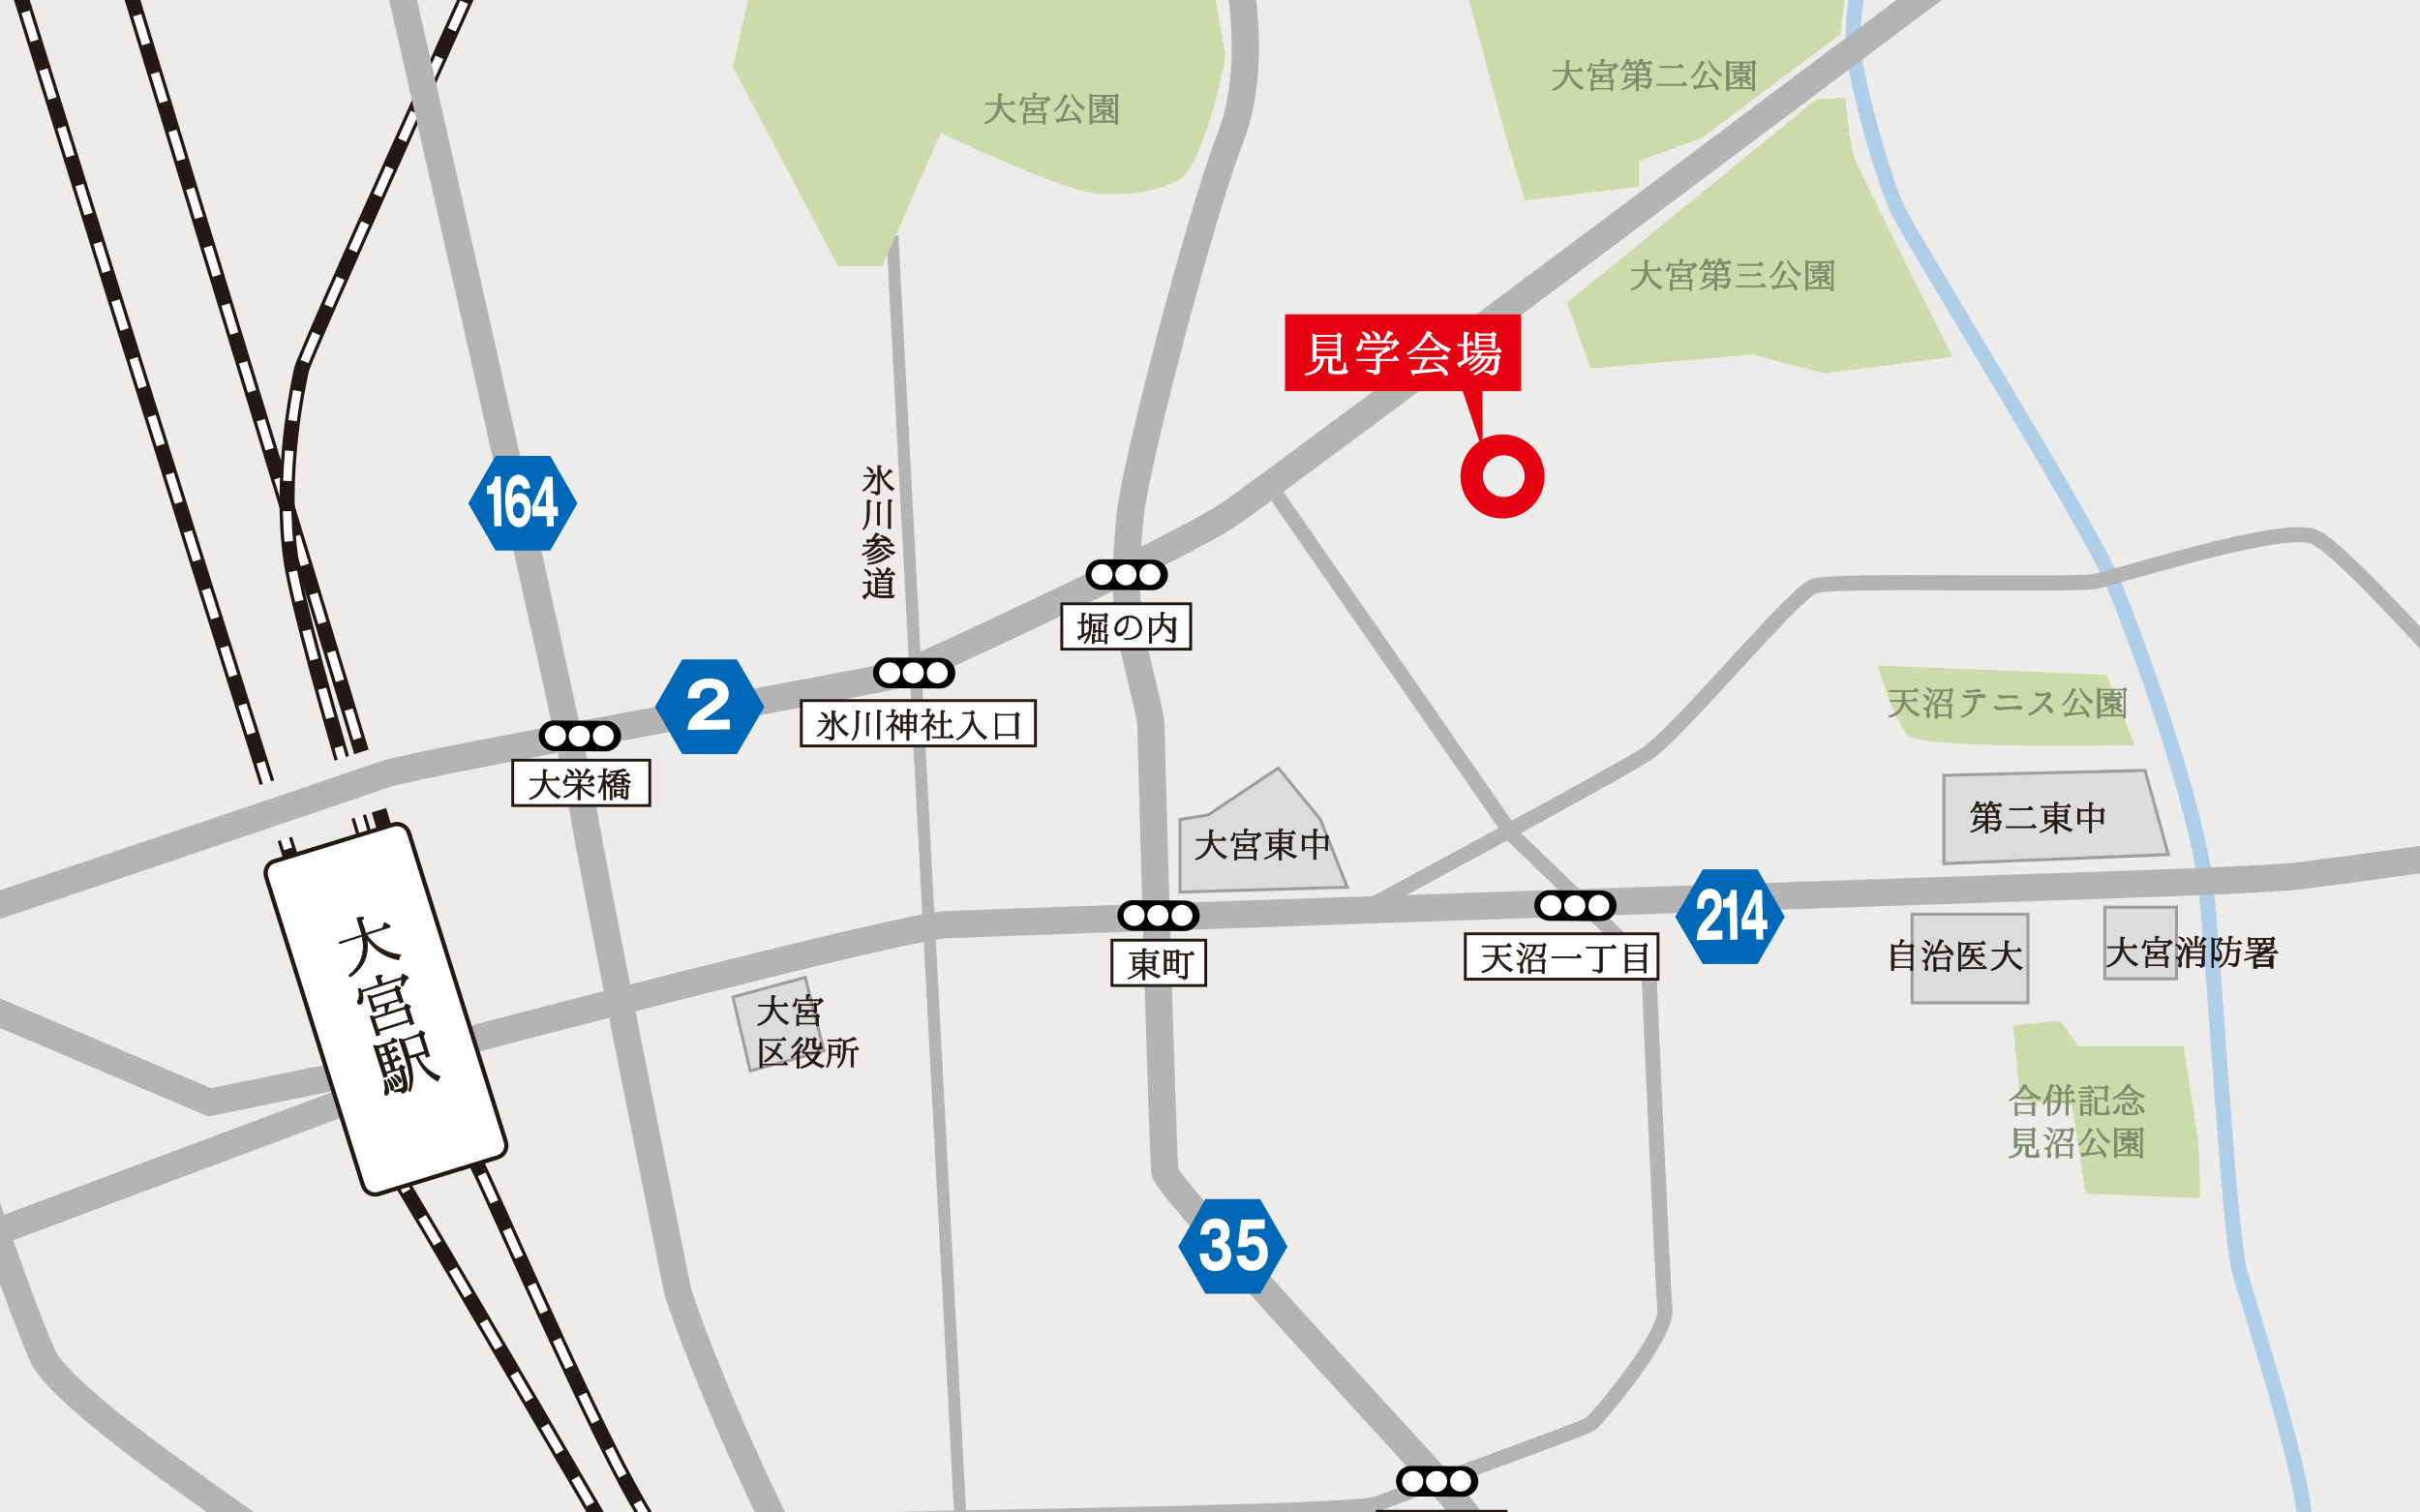 <?xml version="1.0" encoding="utf-8"?>
<!-- Generator: Adobe Illustrator 22.1.0, SVG Export Plug-In . SVG Version: 6.00 Build 0)  -->
<svg version="1.1" id="レイヤー_1" xmlns="http://www.w3.org/2000/svg" xmlns:xlink="http://www.w3.org/1999/xlink" x="0px"
	 y="0px" viewBox="0 0 800 500" style="enable-background:new 0 0 800 500;" xml:space="preserve">
<style type="text/css">
	.st0{clip-path:url(#SVGID_2_);fill:#EEECEA;}
	.st1{clip-path:url(#SVGID_2_);fill:none;stroke:#AECEE9;stroke-width:5;stroke-miterlimit:10;}
	.st2{clip-path:url(#SVGID_2_);fill:none;stroke:#231815;stroke-width:5;stroke-miterlimit:10;}
	.st3{clip-path:url(#SVGID_2_);fill:none;stroke:#FFFFFF;stroke-width:2.8;stroke-miterlimit:10;stroke-dasharray:10;}
	.st4{clip-path:url(#SVGID_2_);fill:none;stroke:#B4B4B5;stroke-width:9;stroke-linecap:round;stroke-miterlimit:10;}
	.st5{clip-path:url(#SVGID_2_);fill:none;stroke:#B4B4B5;stroke-width:4;stroke-miterlimit:10;}
	.st6{clip-path:url(#SVGID_2_);fill:none;stroke:#B4B4B5;stroke-width:5;stroke-linecap:round;stroke-miterlimit:10;}
	.st7{clip-path:url(#SVGID_2_);}
	.st8{fill:#0068B6;}
	.st9{fill:#FFFFFF;}
	.st10{fill:#231815;stroke:#231815;stroke-width:0.283;}
	.st11{clip-path:url(#SVGID_2_);fill:#FFFFFF;stroke:#231815;stroke-width:0.948;}
	.st12{clip-path:url(#SVGID_2_);fill:#DBDCDC;stroke:#9E9E9F;stroke-miterlimit:10;}
	.st13{clip-path:url(#SVGID_2_);fill:#CADCAA;}
	.st14{clip-path:url(#SVGID_2_);fill:#FFFFFF;stroke:#231815;stroke-width:1.417;stroke-miterlimit:10;}
	.st15{fill:#231815;stroke:#231815;stroke-width:0.283;stroke-miterlimit:10;}
	.st16{fill:#7D896B;stroke:#7D896B;stroke-width:0.283;}
	.st17{clip-path:url(#SVGID_2_);fill:#E50012;}
	.st18{fill:#FFFFFF;stroke:#FFFFFF;stroke-width:0.283;stroke-miterlimit:10;}
</style>
<g>
	<defs>
		<rect id="SVGID_1_" width="800" height="500"/>
	</defs>
	<clipPath id="SVGID_2_">
		<use xlink:href="#SVGID_1_"  style="overflow:visible;"/>
	</clipPath>
	<rect x="-105.7" y="-131.1" class="st0" width="1135.7" height="758.8"/>
	<path class="st1" d="M617-18.1c0,0-5.8,22.6-4.1,35.9s9.8,41.7,14.5,51.6c4.6,9.8,62.6,103.1,70.7,122.2s28.4,74.7,31.3,103.1
		c2.9,28.4,7.5,112.9,11,125.7c3.5,12.7,22,68.9,21.4,83.4c-0.6,14.5,2.9,95,2.9,95"/>
	<path class="st2" d="M2.5-15.2c0,0,122.2,393.9,128,402.6c5.8,8.7,81.7,139,89.2,151.8c7.5,12.7,30.7,78.8,30.7,78.8"/>
	<path class="st2" d="M39.5-14.1c0,0,92.7,302.9,95,313.4s17.4,75.9,22,83.4c4.6,7.5,47.5,109.5,62,125.7
		c8.2,9.2,89.2,103.7,89.2,103.7"/>
	<path class="st3" d="M2.5-15.2c0,0,122.2,393.9,128,402.6c5.8,8.7,81.7,139,89.2,151.8c7.5,12.7,30.7,78.8,30.7,78.8"/>
	<path class="st3" d="M39.5-14.1c0,0,92.7,302.9,95,313.4s17.4,75.9,22,83.4c4.6,7.5,47.5,109.5,62,125.7
		c8.2,9.2,89.2,103.7,89.2,103.7"/>
	<path class="st2" d="M161.7-17.5c0,0-60.8,134.4-62,139.6c-1.2,5.2-7.5,35.3-3.5,63.1s43.4,154.1,43.4,154.1"/>
	<path class="st3" d="M161.7-17.5c0,0-60.8,134.4-62,139.6c-1.2,5.2-7.5,35.3-3.5,63.1s43.4,154.1,43.4,154.1"/>
	<polygon class="st0" points="132.2,234.6 131,244.8 66.2,265.9 59.8,261.3 68.8,290.8 71.7,284.2 138.3,263.9 146.4,267.9 	"/>
	<path class="st4" d="M-17.2,361.3c0,0,22,66,31.3,86.9S136,537.7,149.6,553.6c18.5,21.6,44.8,83.4,44.8,83.4"/>
	<line class="st5" x1="295" y1="77.9" x2="322.2" y2="590.7"/>
	<path class="st4" d="M-24.2,307.2c0,0,137.5-46.3,150.6-51c13.1-4.6,168.4-31.7,173.8-34s89.6-40.9,106.6-52.5
		c17-11.6,246.4-183.8,246.4-183.8"/>
	<path class="st4" d="M408.3-14.8c0,0,8.5,34.8-1.5,60.2c-10,25.5-31.7,108.9-33.2,125.1c-1.5,16.2-2.3,27.8,1.5,44.8
		c3.9,17,5.4,21.6,5.4,25.5c0,3.9,3.9,141.3,4.6,146.7c0.8,5.4,87.3,98.1,95,107.3c7.7,9.3,45.6,59.5,51.7,72.6
		c6.2,13.1,10,37.1,10,37.1"/>
	<path class="st6" d="M451.5,300.3c0,0,81.9-44,92.7-51c10.8-7,48.7-53.3,55.6-55.6c7-2.3,85,0,92.7-1.5
		c7.7-1.5,62.6-19.3,72.6-14.7c10,4.6,44.8,44.8,51,50.2c6.2,5.4,47.9,21.6,47.9,21.6"/>
	<path class="st6" d="M168.1,569c0,0,71.1-44.8,79.5-48.7c8.5-3.9,35.5-17,44.8-17.8c9.3-0.8,155.2-2.3,163-5.4
		c7.7-3.1,68-24.7,70.3-26.3c2.3-1.5,25.5-29.3,24.7-37.8c-0.8-8.5-5.4-113.5-5.4-113.5l-44.8-43.2l-78.8-113.5"/>
	<path class="st4" d="M152.5,344.5c0,0,144.6-38,160.1-38.8c15.4-0.8,362.2-12.4,362.2-12.4s75.7-2.3,86.5-3.9
		c10.8-1.5,98.1-13.1,98.1-13.1"/>
	<path class="st4" d="M129.5-16.4c0,0,59.5,260.3,63.3,284.2c3.9,23.9,28.6,146,30.9,157.5s45.6,122,91.9,173.8"/>
	<line class="st4" x1="111.7" y1="365.1" x2="-22.6" y2="415.3"/>
	<polyline class="st4" points="-18,327.3 69.3,364.4 107.1,356.7 	"/>
	<g class="st7">
		<polygon class="st8" points="398.5,427.7 389.5,412.1 398.5,396.4 416.6,396.4 425.6,412.1 416.6,427.7 		"/>
		<g>
			<path class="st9" d="M400.7,412.3l0-2.5l0.8,0c0.3,0,2.2-0.3,2.1-2.1c0-1.7-1.4-1.7-1.9-1.7c-1.2,0-2,0.3-2,2.1l-2.9,0.1
				c0.3-3.9,2.3-5.3,5-5.4c2.9-0.1,4.6,1.7,4.7,4.4c0,2.5-1.2,3.2-1.8,3.6c0.7,0.3,2.2,1.1,2.3,3.9c0.1,3.7-2.4,5.5-5.2,5.5
				c-2.7,0-5-1.6-5.2-5.8l2.9-0.1c0,0.8,0.2,2.8,2.3,2.8c0.3,0,2.3-0.1,2.3-2.4c0-1.3-0.7-2.3-2.3-2.3L400.7,412.3z"/>
			<path class="st9" d="M418.1,406.2l-5.4,0.1l-0.4,3.3c0.8-0.8,1.8-0.9,2.5-0.9c2,0,4.2,1.6,4.3,5.3c0.1,3.5-1.8,6.1-5.1,6.1
				c-4.5,0.1-5-3.6-5.2-5l3-0.1c0.3,1.9,1.9,1.9,2.2,1.9c1.4,0,2.3-1.1,2.3-2.8c0-1.8-1.1-2.8-2.2-2.8c-1.1,0-1.5,0.5-1.8,0.9
				l-3.1,0.1l1.1-9.1l7.8-0.1L418.1,406.2z"/>
		</g>
	</g>
	<g class="st7">
		<polygon class="st8" points="225.5,249.3 216.5,233.7 225.5,218 243.6,218 252.7,233.7 243.6,249.3 		"/>
		<g>
			<path class="st9" d="M241.3,241.1l-14,0.2c0.2-3.7,2.2-5.2,6.6-8.3c3.3-2.4,3.3-2.8,3.3-3.7c0-1.6-1.7-1.9-2.8-1.9
				c-2.8,0-3.1,2.1-3.1,3.4l-3.9,0.1c0-1.3,0.1-2.8,1.2-4.2c1.4-1.7,3.4-2.4,5.7-2.4c4.8-0.1,6.5,2.5,6.6,4.9c0,1.4-0.5,2.3-0.9,2.9
				c-1,1.5-5.2,4.3-5.4,4.4c-1.3,0.9-1.5,1.1-2.1,1.6l8.7-0.2L241.3,241.1z"/>
		</g>
	</g>
	<g class="st7">
		<polygon class="st8" points="562.9,318.7 553.8,303.1 562.9,287.4 581,287.4 590,303.1 581,318.7 		"/>
		<g>
			<path class="st9" d="M569.4,310.6l-8.5,0.2c0.1-3.7,1.3-5.2,4-8.2c2-2.3,2-2.8,2-3.7c0-1.6-1-1.9-1.7-1.9c-1.7,0-1.9,2-1.9,3.4
				l-2.3,0c0-1.3,0-2.8,0.7-4.2c0.8-1.7,2-2.4,3.5-2.4c2.9-0.1,4,2.6,4,5c0,1.4-0.3,2.3-0.5,2.9c-0.6,1.5-3.1,4.2-3.3,4.4
				c-0.8,0.9-0.9,1.1-1.3,1.6l5.3-0.1L569.4,310.6z"/>
			<path class="st9" d="M572,310.7l-0.2-10.7l-2.2,0l0-2.7c1.3-0.1,2.2-0.5,2.6-3.1l1.9,0l0.3,16.4L572,310.7z"/>
			<path class="st9" d="M580.2,294.2l2.3,0l0.2,9.9l1.5,0l0.1,3.1l-1.5,0l0.1,3.4l-2.3,0l-0.1-3.4l-4.7,0.1l-0.1-3.2L580.2,294.2z
				 M580.4,304.1l-0.1-5.8l-2.7,5.8L580.4,304.1z"/>
		</g>
	</g>
	<g class="st7">
		<polygon class="st8" points="163.8,182 154.8,166.4 163.8,150.7 181.9,150.7 190.9,166.4 181.9,182 		"/>
		<g>
			<path class="st9" d="M163.4,174l-0.2-10.7l-2.2,0l0-2.7c1.3-0.1,2.2-0.5,2.6-3.1l1.9,0l0.3,16.4L163.4,174z"/>
			<path class="st9" d="M173,161.6c-0.1-0.4-0.4-1.4-1.6-1.4c-2,0-2,2.8-2.1,4.4c0.4-0.7,1-1.6,2.6-1.6c2.1,0,3.6,1.9,3.6,5.2
				c0.1,3.1-1.2,6-3.9,6.1c-1.2,0-2-0.6-2.4-1c-1.8-1.7-2.1-5.1-2.2-7.6c-0.1-8.2,3.4-8.7,4.3-8.8c1.1,0,3.5,0.8,4,4.5L173,161.6z
				 M173.3,168.6c0-1.7-1-2.6-1.9-2.6c-1,0-1.9,0.9-1.8,2.6c0,1.4,0.7,2.7,1.9,2.7C172.8,171.3,173.3,169.9,173.3,168.6z"/>
			<path class="st9" d="M180.4,157.6l2.3,0l0.2,9.9l1.5,0l0.1,3.1l-1.5,0l0.1,3.4l-2.3,0l-0.1-3.4l-4.7,0.1l-0.1-3.2L180.4,157.6z
				 M180.5,167.4l-0.1-5.8l-2.7,5.8L180.5,167.4z"/>
		</g>
	</g>
	<g class="st7">
		<path class="st10" d="M288.5,157.2l0.5-0.6c0.5,0.4,0.7,0.7,0.7,0.8c0,0.1,0,0.1-0.1,0.1l-0.3,0.2c-0.5,1.4-1.2,2.4-2,3.2
			c-0.5,0.5-1.1,1-1.9,1.4l-0.2-0.2c1.6-1.1,2.7-2.7,3.3-4.6h-2.8l-0.1-0.3H288.5z M286.7,154.4c1.3,0.4,1.9,1,1.9,1.6
			c0,0.3-0.1,0.4-0.4,0.4c-0.2,0-0.3-0.1-0.4-0.4c-0.2-0.5-0.6-1-1.2-1.4L286.7,154.4z M291.9,157.8c0.9-0.9,1.6-1.7,2.1-2.6
			c0.6,0.4,0.9,0.6,0.9,0.8c0,0.1-0.1,0.1-0.3,0.1c0,0-0.1,0-0.3,0c-0.6,0.6-1.4,1.3-2.3,2c0.8,1.4,2,2.5,3.5,3.4
			c-0.2,0.2-0.4,0.4-0.6,0.7c-2.2-1.6-3.6-3.7-4.1-6.4v6.9c0,0.6-0.4,0.9-1.2,0.9c0-0.2-0.1-0.4-0.3-0.5c-0.2-0.1-0.7-0.2-1.3-0.3
			v-0.3c0.7,0.1,1.2,0.1,1.8,0.1c0.3,0,0.4-0.1,0.4-0.3v-8.4c0.8,0,1.1,0.1,1.1,0.3c0,0.1-0.2,0.2-0.5,0.3
			C291,155.6,291.4,156.8,291.9,157.8z"/>
		<path class="st10" d="M285.3,174.9c1-1.2,1.4-3.1,1.4-5.7v-3.8c0.8,0,1.2,0.1,1.2,0.3c0,0.1-0.1,0.2-0.5,0.3v3.2
			c0,2.7-0.6,4.7-1.9,5.9L285.3,174.9z M290.1,173.7V166c0.8,0,1.1,0.1,1.1,0.3c0,0.1-0.2,0.2-0.5,0.3v7H290.1z M293.7,174.8v-9.6
			c0.8,0,1.2,0.2,1.2,0.3c0,0.1-0.2,0.2-0.5,0.3v8.9H293.7z"/>
		<path class="st10" d="M294,180.3l0.6-0.8c0.3,0.2,0.5,0.5,0.9,0.8l-0.1,0.2H292c1,1,2.3,1.7,3.8,2.1c-0.2,0.1-0.4,0.4-0.6,0.7
			c-1.6-0.6-2.8-1.6-3.7-2.8h-1.9c-1,1.4-2.5,2.4-4.4,3l-0.2-0.2c1.5-0.7,2.7-1.6,3.7-2.8h-3.3l-0.1-0.3h3.6
			c0.2-0.3,0.5-0.8,0.8-1.3c0.7,0.2,1,0.4,1,0.5c0,0.1-0.2,0.2-0.5,0.2c-0.1,0.2-0.3,0.4-0.4,0.6H294z M288.2,178.4
			c0.5-0.7,1-1.4,1.4-2.2c0.6,0.2,1,0.4,1,0.5c0,0.1-0.2,0.2-0.5,0.2c-0.4,0.5-0.9,1-1.3,1.4l0.5,0c0.6,0,1.6-0.1,2.9-0.1l0.5,0
			c-0.4-0.3-0.9-0.7-1.5-1l0.2-0.2c1.9,0.7,2.9,1.4,2.9,2c0,0.3-0.1,0.4-0.4,0.4c-0.1,0-0.3-0.1-0.4-0.3c-0.1-0.2-0.3-0.4-0.5-0.5
			l-0.4,0.1c-1,0.1-2.6,0.2-4.6,0.4l-0.8,0.1c-0.1,0.3-0.2,0.4-0.3,0.4c-0.1,0-0.3-0.4-0.4-1.1h0.5c0.2,0,0.4,0,0.6,0H288.2z
			 M286.7,183.7c1.5-0.6,2.8-1.4,3.9-2.5c0.5,0.2,0.8,0.4,0.8,0.6c0,0.1-0.1,0.2-0.4,0.2c-0.1,0-0.1,0-0.2,0c-1.1,0.9-2.4,1.6-4,2.1
			L286.7,183.7z M286.8,186.3c1.6-0.3,3-0.7,4-1.2c0.9-0.4,1.7-1,2.4-1.7c0.6,0.3,0.9,0.5,0.9,0.7c0,0.1-0.1,0.1-0.3,0.1
			c-0.1,0-0.2,0-0.3,0c-1.3,0.9-2.6,1.6-3.9,1.9c-0.8,0.2-1.6,0.4-2.7,0.5L286.8,186.3z M287,184.9c1.8-0.5,3.4-1.3,4.6-2.5
			c0.6,0.3,0.8,0.4,0.8,0.6c0,0.1-0.1,0.2-0.4,0.2c-0.1,0-0.2,0-0.2,0c-1.3,1-2.9,1.6-4.7,2L287,184.9z"/>
		<path class="st10" d="M287.5,196c-0.4,0.5-0.8,1-1.4,1.6c0,0.3-0.1,0.4-0.2,0.4c-0.2,0-0.4-0.3-0.7-0.9c0.6-0.3,1.2-0.7,1.8-1.2
			v-3.1h-1.6l-0.1-0.3h1.7l0.4-0.5c0.4,0.4,0.7,0.6,0.7,0.7c0,0.1,0,0.1-0.1,0.1l-0.3,0.2v2.4c0.3,0.6,0.8,1,1.5,1.2
			c0.7,0.3,1.8,0.4,3.2,0.4c0.9,0,2-0.1,3.2-0.2c-0.2,0.2-0.3,0.5-0.3,0.8h-2.5c-1.6,0-2.8-0.1-3.6-0.4
			C288.5,197.1,288,196.6,287.5,196C287.6,196,287.5,196,287.5,196z M285.9,188.2c1.3,0.5,2,1.1,2,1.7c0,0.3-0.1,0.5-0.4,0.5
			c-0.2,0-0.3-0.1-0.4-0.4c-0.2-0.6-0.7-1.1-1.3-1.6L285.9,188.2z M290.1,195.9v0.5h-0.7v-5.6c0.2,0.1,0.5,0.2,0.8,0.4h1
			c0.1-0.3,0.2-0.7,0.2-1.2h-2.9l-0.1-0.3h4.1c0.3-0.6,0.6-1.3,0.8-2c0.7,0.2,1.1,0.4,1.1,0.6c0,0.1-0.2,0.2-0.5,0.2
			c-0.2,0.3-0.5,0.8-0.9,1.2h1.4l0.6-0.7c0.2,0.2,0.5,0.4,0.7,0.7l0.1,0.1l-0.1,0.2h-3.2c-0.3,0.5-0.5,0.9-0.8,1.2h2.2l0.4-0.5
			c0.5,0.4,0.7,0.6,0.7,0.7c0,0.1,0,0.1-0.1,0.2l-0.2,0.2v4.7h-0.7v-0.5H290.1z M289.8,187.7c1,0.4,1.5,0.9,1.5,1.4
			c0,0.3-0.2,0.4-0.4,0.4c-0.2,0-0.3-0.1-0.3-0.4c-0.1-0.4-0.4-0.8-0.9-1.2L289.8,187.7z M290.1,192.6h3.8v-1.1h-3.8V192.6z
			 M290.1,194h3.8v-1.2h-3.8V194z M290.1,195.6h3.8v-1.3h-3.8V195.6z"/>
	</g>
	<g class="st7">
		<path d="M205.3,243.3c0,2.8-2.3,5.1-5.1,5.1l-17-0.1c-2.8,0-5.1-2.3-5.1-5.1l0,0c0-2.8,2.3-5.1,5.1-5l17,0.1
			C203.1,238.2,205.3,240.5,205.3,243.3L205.3,243.3z"/>
		<path class="st9" d="M187.1,243.2c0,1.9-1.6,3.5-3.5,3.5c-1.9,0-3.5-1.6-3.5-3.5c0-1.9,1.6-3.4,3.5-3.4
			C185.6,239.8,187.1,241.3,187.1,243.2z"/>
		<path class="st9" d="M195,243.3c0,1.9-1.6,3.5-3.5,3.5c-1.9,0-3.5-1.6-3.5-3.5c0-1.9,1.6-3.4,3.5-3.4
			C193.5,239.8,195,241.4,195,243.3z"/>
		<path class="st9" d="M202.9,243.3c0,1.9-1.6,3.4-3.5,3.4c-1.9,0-3.5-1.5-3.4-3.5c0-1.9,1.6-3.5,3.5-3.5
			C201.3,239.9,202.9,241.4,202.9,243.3z"/>
	</g>
	<rect x="169.5" y="251.3" class="st11" width="45.3" height="15"/>
	<g class="st7">
		<path class="st10" d="M175.2,264.3L175,264c2.7-1.1,4.2-3.1,4.5-6.1h-4.2l-0.1-0.3h4.4c0-0.4,0-0.6,0-0.8v-2.4
			c0.8,0,1.2,0.1,1.2,0.3c0,0.1-0.2,0.2-0.5,0.3v1.8c0,0.2,0,0.4,0,0.8h3.2l0.6-0.8c0.3,0.3,0.6,0.6,0.8,0.9l-0.1,0.2h-4.4
			c0.7,2.5,2.3,4.3,4.8,5.4c-0.3,0.2-0.5,0.4-0.6,0.7c-2.3-1.2-3.7-3.1-4.3-5.5C179.7,261.5,178.1,263.4,175.2,264.3z"/>
		<path class="st10" d="M191.1,259.5v-1.8c0.8,0,1.2,0.1,1.2,0.3c0,0.1-0.2,0.2-0.5,0.3v1.2h3.2l0.6-0.7c0.3,0.3,0.5,0.5,0.8,0.8
			l-0.2,0.2H192c1.2,1.4,2.8,2.4,4.5,3c-0.2,0.2-0.4,0.4-0.5,0.7c-1.7-0.8-3.1-2-4.2-3.5v4.4h-0.7v-4c-1.1,1.5-2.6,2.6-4.5,3.3
			l-0.2-0.3c1.9-0.9,3.4-2.1,4.4-3.8h-3.9l-0.2-0.3H191.1z M192.6,256.9c0.5-0.7,0.9-1.7,1.3-2.8c0.8,0.3,1.1,0.5,1.1,0.7
			c0,0.1-0.2,0.2-0.6,0.2c-0.4,0.7-0.9,1.3-1.5,1.9h2.3l0.4-0.6c0.6,0.5,0.8,0.9,0.8,1c0,0.1-0.1,0.1-0.2,0.2l-0.4,0.1
			c-0.3,0.3-0.7,0.7-1.1,1l-0.2-0.2c0.3-0.5,0.5-0.9,0.6-1.2h-7.6c0,0.5-0.1,1-0.3,1.3c-0.2,0.3-0.3,0.5-0.6,0.5
			c-0.1,0-0.2-0.1-0.3-0.2c-0.1-0.1-0.1-0.2-0.1-0.2c0-0.1,0.1-0.2,0.2-0.4c0.5-0.5,0.7-1.1,0.8-1.9l0.3,0c0,0.2,0.1,0.4,0.1,0.5
			H192.6z M187.8,254.3c1.2,0.4,1.8,1,1.8,1.6c0,0.3-0.1,0.5-0.4,0.5c-0.2,0-0.3-0.1-0.4-0.4c-0.2-0.5-0.6-1-1.2-1.4L187.8,254.3z
			 M190.3,254.2c1.1,0.5,1.7,1.1,1.7,1.7c0,0.3-0.2,0.5-0.4,0.5c-0.2,0-0.3-0.1-0.4-0.4c-0.1-0.5-0.4-1-1-1.6L190.3,254.2z"/>
		<path class="st10" d="M201.6,256.4l-0.1-0.3h2c0.2-0.3,0.3-0.6,0.4-0.9c-0.6,0.1-1.3,0.1-2.1,0.2l-0.1-0.3c2-0.2,3.5-0.5,4.5-0.9
			c0.5,0.3,0.8,0.5,0.8,0.6c0,0.1-0.1,0.1-0.2,0.1c-0.1,0-0.2,0-0.4,0c-0.7,0.1-1.2,0.2-1.7,0.3c-0.1,0.3-0.3,0.7-0.5,1h2.6l0.6-0.7
			c0.3,0.3,0.5,0.6,0.7,0.8l-0.1,0.2h-2.4c0.8,0.9,1.7,1.5,2.8,1.9c-0.2,0.1-0.3,0.3-0.4,0.6c-0.6-0.3-1.1-0.7-1.6-1.1v1.6h-0.6
			v-0.3h-2.1v0.4h-0.6v-1.7c-0.5,0.5-1.1,0.9-1.7,1.2c0.1,0.2,0.2,0.4,0.2,0.6c0,0.3-0.1,0.4-0.4,0.4c-0.2,0-0.3-0.1-0.3-0.4
			c-0.1-0.5-0.4-0.9-0.7-1.3v6h-0.6V259c-0.3,1-0.8,2.1-1.5,3.1l-0.3-0.2c0.9-1.6,1.4-3.3,1.7-5v0h-1.6l-0.1-0.3h1.7v-2.5
			c0.8,0,1.2,0.1,1.2,0.3c0,0.1-0.2,0.2-0.5,0.3v1.9h0.5l0.5-0.7c0.2,0.3,0.4,0.5,0.6,0.8l-0.1,0.2H200v1c0.4,0.2,0.7,0.5,0.9,0.8
			c1-0.6,1.8-1.4,2.4-2.4H201.6z M206.9,259.9l0.4-0.5c0.5,0.3,0.7,0.6,0.7,0.7c0,0,0,0.1-0.1,0.1l-0.3,0.2v3.1c0,0.6-0.3,0.8-1,0.8
			c0-0.2-0.1-0.3-0.3-0.4c-0.2-0.1-0.5-0.1-1-0.2v-0.3c0.6,0.1,1,0.1,1.3,0.1c0.3,0,0.4-0.1,0.4-0.3v-3h-4.7v4.2h-0.6v-4.8
			c0.2,0.1,0.4,0.2,0.8,0.3H206.9z M205.3,261.1l0.4-0.4c0.4,0.3,0.6,0.5,0.6,0.6c0,0,0,0.1-0.1,0.1l-0.2,0.2v1.6h-0.6v-0.3h-1.7
			v0.5h-0.6v-2.5c0.3,0.2,0.6,0.3,0.7,0.3H205.3z M204.1,256.4c-0.2,0.3-0.4,0.6-0.7,1c0,0,0,0,0.1,0s0,0,0.1,0c0,0,0,0,0,0
			c0,0,0,0,0,0h2.2l0.1-0.1c-0.2-0.2-0.4-0.5-0.6-0.9H204.1z M203.5,257.7v1.1h2.1v-1.1H203.5z M203.7,261.4v1.1h1.7v-1.1H203.7z"/>
	</g>
	<g class="st7">
		<path d="M386.1,190c0,2.8-2.3,5.1-5.1,5.1l-17-0.1c-2.8,0-5.1-2.3-5.1-5.1l0,0c0-2.8,2.3-5.1,5.1-5l17,0.1
			C383.8,185,386.1,187.2,386.1,190L386.1,190z"/>
		<path class="st9" d="M367.8,189.9c0,1.9-1.6,3.5-3.5,3.5c-1.9,0-3.5-1.6-3.5-3.5c0-1.9,1.6-3.4,3.5-3.4
			C366.3,186.5,367.8,188,367.8,189.9z"/>
		<path class="st9" d="M375.7,190c0,1.9-1.6,3.5-3.5,3.5c-1.9,0-3.5-1.6-3.5-3.5c0-1.9,1.6-3.4,3.5-3.4
			C374.2,186.5,375.7,188.1,375.7,190z"/>
		<path class="st9" d="M383.6,190c0,1.9-1.6,3.4-3.5,3.4c-1.9,0-3.5-1.5-3.4-3.5c0-1.9,1.6-3.5,3.5-3.5
			C382,186.6,383.6,188.1,383.6,190z"/>
	</g>
	<g class="st7">
		<path d="M396.6,302.7c0,2.8-2.3,5.1-5.1,5.1l-17-0.1c-2.8,0-5.1-2.3-5.1-5.1l0,0c0-2.8,2.3-5.1,5.1-5l17,0.1
			C394.4,297.6,396.6,299.9,396.6,302.7L396.6,302.7z"/>
		<path class="st9" d="M378.4,302.6c0,1.9-1.6,3.5-3.5,3.5c-1.9,0-3.5-1.6-3.5-3.5c0-1.9,1.6-3.4,3.5-3.4
			C376.9,299.1,378.4,300.6,378.4,302.6z"/>
		<path class="st9" d="M386.3,302.6c0,1.9-1.6,3.5-3.5,3.5c-1.9,0-3.5-1.6-3.5-3.5c0-1.9,1.6-3.4,3.5-3.4
			C384.8,299.1,386.3,300.7,386.3,302.6z"/>
		<path class="st9" d="M394.2,302.7c0,1.9-1.6,3.4-3.5,3.4c-1.9,0-3.5-1.5-3.4-3.5c0-1.9,1.6-3.5,3.5-3.5
			C392.6,299.2,394.2,300.8,394.2,302.7z"/>
	</g>
	<g class="st7">
		<path d="M534.4,299.4c0,2.8-2.3,5.1-5.1,5.1l-17-0.1c-2.8,0-5.1-2.3-5.1-5.1l0,0c0-2.8,2.3-5.1,5.1-5l17,0.1
			C532.2,294.3,534.4,296.6,534.4,299.4L534.4,299.4z"/>
		<path class="st9" d="M516.2,299.3c0,1.9-1.6,3.5-3.5,3.5c-1.9,0-3.5-1.6-3.5-3.5c0-1.9,1.6-3.4,3.5-3.4
			C514.7,295.9,516.2,297.4,516.2,299.3z"/>
		<path class="st9" d="M524.1,299.4c0,1.9-1.6,3.5-3.5,3.5c-1.9,0-3.5-1.6-3.5-3.5c0-1.9,1.6-3.4,3.5-3.4
			C522.6,295.9,524.1,297.5,524.1,299.4z"/>
		<path class="st9" d="M532,299.4c0,1.9-1.6,3.4-3.5,3.4c-1.9,0-3.5-1.5-3.4-3.5c0-1.9,1.6-3.5,3.5-3.5
			C530.4,296,532,297.5,532,299.4z"/>
	</g>
	<g class="st7">
		<path d="M488.7,489.7c0,2.8-2.3,5.1-5.1,5.1l-17-0.1c-2.8,0-5.1-2.3-5.1-5.1l0,0c0-2.8,2.3-5.1,5.1-5l17,0.1
			C486.5,484.7,488.7,486.9,488.7,489.7L488.7,489.7z"/>
		<path class="st9" d="M470.5,489.7c0,1.9-1.6,3.5-3.5,3.5c-1.9,0-3.5-1.6-3.5-3.5c0-1.9,1.6-3.4,3.5-3.4
			C469,486.2,470.5,487.7,470.5,489.7z"/>
		<path class="st9" d="M478.4,489.7c0,1.9-1.6,3.5-3.5,3.5c-1.9,0-3.5-1.6-3.5-3.5c0-1.9,1.6-3.4,3.5-3.4
			C476.9,486.2,478.4,487.8,478.4,489.7z"/>
		<path class="st9" d="M486.3,489.7c0,1.9-1.6,3.4-3.5,3.4c-1.9,0-3.5-1.5-3.4-3.5c0-1.9,1.6-3.5,3.5-3.5
			C484.7,486.3,486.3,487.8,486.3,489.7z"/>
	</g>
	<rect x="351" y="199.6" class="st11" width="42.6" height="15"/>
	<g class="st7">
		<path class="st10" d="M358.3,205.8v3.9c0.4-0.2,0.9-0.4,1.4-0.6l0.1,0.3c-0.8,0.5-1.7,1.1-2.8,1.6c0,0.3-0.1,0.5-0.2,0.5
			c-0.2,0-0.3-0.3-0.5-1c0.5-0.2,1-0.3,1.4-0.4v-4.1h-1.3l-0.1-0.3h1.4v-3c0.8,0,1.1,0.1,1.1,0.3c0,0.1-0.2,0.2-0.5,0.3v2.4h0.4
			l0.5-0.7l0.1,0.1c0.2,0.3,0.4,0.5,0.5,0.7l-0.1,0.2H358.3z M365.1,203.2l0.4-0.5c0.4,0.3,0.7,0.5,0.7,0.7c0,0,0,0.1-0.1,0.1
			l-0.3,0.2v2.1h-0.6v-0.5h-4.4v1c0,1.5-0.2,2.7-0.5,3.7c-0.3,1-0.9,1.9-1.7,2.7l-0.2-0.2c0.7-0.9,1.2-2,1.5-3.3
			c0.2-0.8,0.2-1.8,0.2-2.9v-3.4c0.1,0,0.1,0.1,0.3,0.1c0.1,0,0.1,0.1,0.3,0.1c0.1,0.1,0.2,0.1,0.3,0.1H365.1z M360.8,203.5v1.4h4.4
			v-1.4H360.8z M363.3,208.8H362v0.4h-0.6v-2.9c0.7,0,1,0.1,1,0.3c0,0.1-0.1,0.2-0.4,0.3v1.6h1.2v-2.8c0.7,0,1,0.1,1,0.3
			c0,0.1-0.1,0.2-0.4,0.3v2.3h1.3v-2.2c0.7,0,1,0.1,1,0.3c0,0.1-0.1,0.2-0.4,0.3v2.2h-0.6v-0.3h-1.3v2.9h1.5v-2.1c0.7,0,1,0.1,1,0.3
			c0,0.1-0.1,0.2-0.4,0.3v2.5h-0.6V212h-3.6v0.7h-0.6v-3c0.7,0,1,0.1,1,0.3c0,0.1-0.1,0.2-0.4,0.3v1.5h1.5V208.8z"/>
		<path class="st10" d="M377.4,207.1c0,0.7,0,1.2-0.2,1.8c-0.2,0.6-0.6,1.2-1.2,1.6c-0.6,0.4-1.2,0.6-2.1,0.8
			c-0.9,0.2-1.6,0.1-2.1,0c-0.1,0-0.2-0.1-0.2-0.1c0-0.1,0.1-0.1,0.2-0.1c0.1,0,0.4,0,0.7,0c0.5,0,1-0.1,1.5-0.2
			c0.5-0.2,1-0.4,1.6-0.8c0.5-0.4,1-1.1,1.1-1.8c0.1-0.7,0-1.4-0.2-2.1c-0.2-0.8-0.6-1.2-1.1-1.6c-0.6-0.4-1.4-0.5-2.2-0.5
			c-0.1,0-0.2,0-0.3,0.1c0,0.3,0,0.7,0,1c0,0.4,0,1-0.2,1.7c-0.1,0.7-0.4,1.6-0.9,2.2c-0.5,0.6-1.1,1.1-1.7,1.1c-0.6,0-1-0.3-1.3-1
			c-0.3-0.6-0.3-1.2-0.2-1.9c0.2-0.7,0.4-1.3,0.9-1.8c0.4-0.5,0.9-1,1.6-1.3c0.7-0.4,1.6-0.6,2.4-0.6c0.8,0,1.5,0.2,2,0.5
			c0.6,0.4,1.1,0.8,1.3,1.3C377.2,206,377.3,206.4,377.4,207.1z M372.5,204.3c-0.6,0.2-1.1,0.4-1.6,0.7c-0.7,0.5-1.3,1.2-1.5,1.9
			c-0.3,0.7-0.3,1.5-0.1,1.9c0.2,0.4,0.6,0.5,1.1,0.4c0.5-0.2,0.9-0.5,1.3-1c0.4-0.6,0.6-1.2,0.7-2.1
			C372.5,205.4,372.5,204.8,372.5,204.3z"/>
		<path class="st10" d="M384.7,204.9c0,0.5-0.1,0.9-0.2,1.3c0.9,0.5,1.6,1,2.1,1.6c0.5,0.5,0.7,0.9,0.7,1.2c0,0.3-0.1,0.4-0.4,0.4
			c-0.1,0-0.3-0.1-0.4-0.4c-0.4-0.8-1.1-1.6-2.2-2.4c-0.5,1.6-1.5,2.8-3,3.5l-0.2-0.3c1.8-1.1,2.7-2.7,2.8-4.9h-3.2v7.7h-0.7v-8.4
			c0.2,0.1,0.4,0.2,0.6,0.3l0.1,0.1h3.1v-2.2c0.8,0,1.1,0.1,1.1,0.3c0,0.1-0.2,0.2-0.5,0.3v1.6h3.3l0.4-0.6c0.5,0.4,0.8,0.7,0.8,0.8
			c0,0.1,0,0.1-0.1,0.1l-0.3,0.2v6.4c0,0.6-0.4,0.9-1.2,1c0-0.2-0.2-0.4-0.5-0.5c-0.2-0.1-0.7-0.1-1.4-0.2v-0.3
			c0.7,0.1,1.3,0.1,1.9,0.1c0.3,0,0.4-0.1,0.4-0.4v-6.2H384.7z"/>
	</g>
	<rect x="455.3" y="499.6" class="st11" width="42.6" height="15"/>
	<g class="st7">
		<path class="st10" d="M460.8,505.1c1,0.3,1.4,0.8,1.4,1.3c0,0.3-0.1,0.4-0.4,0.4c-0.2,0-0.3-0.1-0.4-0.4c-0.1-0.4-0.3-0.8-0.8-1.1
			L460.8,505.1z M466.6,507.9l-3,0.3l-0.1-0.3l3-0.3c-0.1-0.5-0.2-0.9-0.3-1.3l-2,0.2l-0.1-0.3l2.1-0.2c0-0.1,0-0.5-0.1-1.1
			l-2.2,0.2l-1.5,4.6c-0.1,0.4-0.2,0.7-0.2,0.8c0,0.1,0,0.2,0.1,0.4c0.1,0.4,0.2,0.8,0.2,1.2c0,0.4-0.2,0.6-0.5,0.6
			c-0.2,0-0.4-0.1-0.4-0.4c0-0.1,0-0.3,0.1-0.7c0-0.2,0.1-0.5,0.1-0.7c0-0.5-0.1-0.8-0.3-0.9c-0.1-0.1-0.3-0.2-0.6-0.2v-0.3
			c0.2,0,0.3,0.1,0.4,0.1c0.3,0,0.5-0.1,0.7-0.4c0.5-0.9,1.1-2.4,1.8-4.4l0.2-0.7l0.3,0.2l-0.2,0.5l2.1-0.1c0-0.7-0.1-1.4-0.1-2.2
			c0.8,0,1.1,0.1,1.1,0.3c0,0.1-0.1,0.2-0.4,0.3c0,0.8,0,1.3,0.1,1.6l2.3-0.2l0.5-0.7c0.2,0.2,0.5,0.4,0.8,0.7l-0.1,0.2l-3.4,0.2
			c0,0.5,0.1,0.8,0.1,1.1l1.9-0.1l0.4-0.7c0.3,0.2,0.5,0.4,0.7,0.7l-0.1,0.2l-2.9,0.2c0.1,0.4,0.2,0.9,0.3,1.3l2.4-0.2l0.5-0.7
			c0.2,0.2,0.5,0.4,0.8,0.7l-0.1,0.2l-3.5,0.3c0.2,0.7,0.4,1.2,0.7,1.7c0.5-0.5,0.9-1,1.3-1.6c0.5,0.3,0.8,0.5,0.8,0.7
			c0,0.1-0.1,0.1-0.3,0.1c-0.1,0-0.1,0-0.2,0c-0.4,0.5-0.8,0.9-1.2,1.3l-0.1,0.1c0.3,0.4,0.7,0.8,1,1.1c0.2,0.2,0.3,0.2,0.4,0.2
			c0.2,0,0.4-0.7,0.6-2l0.3,0.2c-0.1,0.7-0.1,1.3-0.1,1.6c0,0.4,0.1,0.6,0.3,0.7c-0.1,0.4-0.3,0.5-0.6,0.5c-0.7,0-1.5-0.6-2.5-1.9
			c-1.1,0.9-2.5,1.6-4.2,2.1l-0.1-0.3c1.6-0.6,2.9-1.4,3.9-2.3C467,509.3,466.8,508.6,466.6,507.9z M461.5,502.6
			c1,0.3,1.5,0.7,1.5,1.2c0,0.3-0.1,0.4-0.4,0.4c-0.1,0-0.3-0.1-0.3-0.3c-0.1-0.4-0.4-0.8-0.9-1.1L461.5,502.6z M467.5,502.6
			c1,0.3,1.5,0.7,1.5,1.1c0,0.3-0.1,0.4-0.4,0.4c-0.2,0-0.3-0.1-0.3-0.2c-0.2-0.5-0.5-0.8-0.9-1.1L467.5,502.6z"/>
		<path class="st10" d="M475.8,503l0.4-0.5c0.4,0.3,0.6,0.5,0.6,0.7c0,0.1,0,0.1-0.1,0.1l-0.2,0.1v3.2h-0.6V506h-2.6v6.8h-0.7v-10.1
			c0.3,0.1,0.6,0.2,0.8,0.4H475.8z M473.3,503.3v1h2.6v-1H473.3z M473.3,505.7h2.6v-1.1h-2.6V505.7z M478.3,507.4l0.4-0.5
			c0.5,0.4,0.7,0.6,0.7,0.7c0,0,0,0.1-0.1,0.1l-0.3,0.2v3.6h-0.6v-0.6h-2.6v0.8h-0.7v-4.6c0.2,0.1,0.4,0.2,0.7,0.3H478.3z
			 M475.8,507.6v1.3h2.6v-1.3H475.8z M478.4,510.6v-1.4h-2.6v1.4H478.4z M481,503l0.4-0.5c0.5,0.4,0.7,0.6,0.7,0.7
			c0,0.1,0,0.1-0.1,0.1l-0.2,0.2v8.4c0,0.6-0.4,0.8-1.1,0.8c0-0.2-0.1-0.4-0.4-0.5c-0.1-0.1-0.4-0.1-0.9-0.2v-0.3
			c0.4,0.1,0.8,0.1,1.2,0.1c0.3,0,0.4-0.1,0.4-0.3V506h-2.7v0.5h-0.6v-3.9c0.3,0.1,0.6,0.2,0.8,0.3H481z M478.4,503.3v1h2.7v-1
			H478.4z M481.1,505.7v-1.1h-2.7v1.1H481.1z"/>
		<path class="st10" d="M487.9,503.3l0.4-0.5c0.4,0.4,0.7,0.6,0.7,0.7c0,0.1,0,0.1-0.1,0.1l-0.3,0.2v0.4h3.8l0.6-0.8
			c0.3,0.3,0.6,0.6,0.8,0.9l-0.1,0.2h-2.1v7.2c0,0.6-0.4,0.9-1.2,1c0-0.2-0.2-0.4-0.4-0.5c-0.2-0.1-0.6-0.2-1.2-0.3v-0.3
			c0.8,0.1,1.3,0.1,1.7,0.1c0.3,0,0.4-0.1,0.4-0.4v-6.8h-2.2v6.1h-0.6v-0.9h-3.4v1.3H484v-8c0.2,0.1,0.5,0.2,0.7,0.3H487.9z
			 M484.7,503.6v2.5h1.3v-2.5H484.7z M486,506.4h-1.3v2.9h1.3V506.4z M488.1,506.1v-2.5h-1.4v2.5H488.1z M488.1,509.3v-2.9h-1.4v2.9
			H488.1z"/>
	</g>
	<rect x="367.6" y="310.8" class="st11" width="31" height="15"/>
	<g class="st7">
		<path class="st10" d="M378.4,316.5h2.6l0.5-0.5c0.4,0.3,0.7,0.6,0.7,0.7c0,0.1,0,0.1-0.1,0.2l-0.3,0.2v3.6h-0.6V320h-2.6l0.1,0.1
			c1.2,1,2.8,1.9,4.8,2.5c-0.3,0.2-0.4,0.4-0.6,0.7c-1.9-0.8-3.3-1.8-4.4-3v3.6h-0.7v-3.2c-1.2,1.2-2.8,2.2-4.7,2.9l-0.2-0.2
			c2-0.8,3.5-1.9,4.6-3.3h-2.3v0.6h-0.6v-4.5c0.2,0.1,0.5,0.2,0.8,0.3h2.5v-1.2h-4.4l-0.2-0.3h4.5v-1.4c0.8,0,1.2,0.1,1.2,0.3
			c0,0.1-0.2,0.2-0.5,0.3v0.8h3.2l0.6-0.8c0.3,0.3,0.6,0.6,0.8,0.8l-0.1,0.2h-4.6V316.5z M377.7,316.7h-2.6v1.3h2.6V316.7z
			 M377.7,318.3h-2.6v1.4h2.6V318.3z M378.4,316.7v1.3h2.7v-1.3H378.4z M378.4,318.3v1.4h2.7v-1.4H378.4z"/>
		<path class="st10" d="M388.8,314.4l0.4-0.5c0.4,0.4,0.7,0.6,0.7,0.7c0,0.1,0,0.1-0.1,0.1l-0.3,0.2v0.4h3.8l0.6-0.8
			c0.3,0.3,0.6,0.6,0.8,0.9l-0.1,0.2h-2.1v7.2c0,0.6-0.4,0.9-1.2,1c0-0.2-0.2-0.4-0.4-0.5c-0.2-0.1-0.6-0.2-1.2-0.3v-0.3
			c0.8,0.1,1.3,0.1,1.7,0.1c0.3,0,0.4-0.1,0.4-0.4v-6.8h-2.2v6.1h-0.6v-0.9h-3.4v1.3h-0.7v-8c0.2,0.1,0.5,0.2,0.7,0.3H388.8z
			 M385.6,314.7v2.5h1.3v-2.5H385.6z M386.9,317.6h-1.3v2.9h1.3V317.6z M388.9,317.3v-2.5h-1.4v2.5H388.9z M388.9,320.5v-2.9h-1.4
			v2.9H388.9z"/>
	</g>
	<g class="st7">
		<path d="M315.8,222.5c0,2.8-2.3,5.1-5.1,5.1l-17-0.1c-2.8,0-5.1-2.3-5.1-5.1l0,0c0-2.8,2.3-5.1,5.1-5l17,0.1
			C313.5,217.4,315.8,219.7,315.8,222.5L315.8,222.5z"/>
		<path class="st9" d="M297.6,222.4c0,1.9-1.6,3.5-3.5,3.5c-1.9,0-3.5-1.6-3.5-3.5c0-1.9,1.6-3.4,3.5-3.4
			C296,218.9,297.6,220.5,297.6,222.4z"/>
		<path class="st9" d="M305.4,222.4c0,1.9-1.6,3.5-3.5,3.5c-1.9,0-3.5-1.6-3.5-3.5c0-1.9,1.6-3.4,3.5-3.4
			C303.9,218.9,305.4,220.5,305.4,222.4z"/>
		<path class="st9" d="M313.3,222.5c0,1.9-1.6,3.4-3.5,3.4c-1.9,0-3.5-1.5-3.4-3.5c0-1.9,1.6-3.5,3.5-3.5
			C311.8,219,313.3,220.6,313.3,222.5z"/>
	</g>
	<rect x="264.9" y="231.6" class="st11" width="77.4" height="15"/>
	<g class="st7">
		<path class="st10" d="M273.5,238.3l0.5-0.6c0.5,0.4,0.7,0.7,0.7,0.8c0,0.1,0,0.1-0.1,0.1l-0.3,0.2c-0.5,1.4-1.2,2.4-2,3.2
			c-0.5,0.5-1.1,1-1.9,1.4l-0.2-0.2c1.6-1.1,2.7-2.7,3.3-4.6h-2.8l-0.1-0.3H273.5z M271.6,235.5c1.3,0.4,1.9,1,1.9,1.6
			c0,0.3-0.1,0.4-0.4,0.4c-0.2,0-0.3-0.1-0.4-0.4c-0.2-0.5-0.6-1-1.2-1.4L271.6,235.5z M276.8,238.9c0.9-0.9,1.6-1.7,2.1-2.6
			c0.6,0.4,0.9,0.6,0.9,0.8c0,0.1-0.1,0.1-0.3,0.1c0,0-0.1,0-0.3,0c-0.6,0.6-1.4,1.3-2.3,2c0.8,1.4,2,2.5,3.5,3.4
			c-0.2,0.2-0.4,0.4-0.6,0.7c-2.2-1.6-3.6-3.7-4.1-6.4v6.9c0,0.6-0.4,0.9-1.2,0.9c0-0.2-0.1-0.4-0.3-0.5c-0.2-0.1-0.7-0.2-1.3-0.3
			v-0.3c0.7,0.1,1.2,0.1,1.8,0.1c0.3,0,0.4-0.1,0.4-0.3v-8.4c0.8,0,1.1,0.1,1.1,0.3c0,0.1-0.2,0.2-0.5,0.3
			C275.9,236.7,276.3,237.9,276.8,238.9z"/>
		<path class="st10" d="M281.7,244.5c1-1.2,1.4-3.1,1.4-5.7V235c0.8,0,1.2,0.1,1.2,0.3c0,0.1-0.1,0.2-0.5,0.3v3.2
			c0,2.7-0.6,4.7-1.9,5.9L281.7,244.5z M286.5,243.3v-7.7c0.8,0,1.1,0.1,1.1,0.3c0,0.1-0.2,0.2-0.5,0.3v7H286.5z M290.1,244.4v-9.6
			c0.8,0,1.2,0.2,1.2,0.3c0,0.1-0.2,0.2-0.5,0.3v8.9H290.1z"/>
		<path class="st10" d="M295.5,239.3c0.6,0.2,1,0.5,1.4,0.8c0.3,0.3,0.5,0.5,0.5,0.8c0,0.2-0.1,0.4-0.4,0.4c-0.1,0-0.3-0.1-0.4-0.3
			c-0.3-0.5-0.6-0.9-1.2-1.3v5.1h-0.6v-4.9c-0.5,0.5-1,1-1.6,1.6l-0.2-0.2c1.4-1.3,2.4-2.8,3.1-4.3h-2.9l-0.1-0.3h1.7v-2.1
			c0.7,0,1.1,0.1,1.1,0.3c0,0.1-0.2,0.2-0.5,0.3v1.6h0.6l0.4-0.5c0.5,0.4,0.7,0.7,0.7,0.8c0,0,0,0.1-0.1,0.1l-0.3,0.1
			c-0.5,0.8-0.9,1.5-1.3,2V239.3z M299.9,236.6v-2.1c0.8,0,1.1,0.1,1.1,0.3c0,0.1-0.2,0.2-0.5,0.3v1.5h1.6l0.4-0.5
			c0.5,0.4,0.7,0.6,0.7,0.7c0,0,0,0.1-0.1,0.1l-0.3,0.2v5h-0.6v-0.7h-1.7v3.3h-0.7v-3.3h-1.5v0.8h-0.6v-6c0.3,0.1,0.6,0.3,0.8,0.4
			H299.9z M298.3,236.9v1.9h1.5v-1.9H298.3z M299.9,239.1h-1.5v2h1.5V239.1z M302.2,238.8v-1.9h-1.7v1.9H302.2z M302.2,241.1v-2
			h-1.7v2H302.2z"/>
		<path class="st10" d="M307.3,239.3c0.7,0.2,1.2,0.4,1.5,0.7c0.4,0.3,0.6,0.5,0.6,0.8c0,0.3-0.1,0.4-0.4,0.4
			c-0.1,0-0.3-0.1-0.4-0.3c-0.3-0.5-0.8-0.9-1.4-1.3v5.1h-0.7V240c-0.5,0.5-1.1,1-1.8,1.5l-0.2-0.2c1.4-1.2,2.5-2.6,3.4-4.4h-3.1
			l-0.1-0.3h1.8v-2.2c0.7,0,1.1,0.1,1.1,0.3c0,0.1-0.2,0.2-0.5,0.3v1.6h0.8l0.4-0.6c0.5,0.4,0.7,0.7,0.7,0.8c0,0,0,0.1-0.1,0.1
			l-0.3,0.1C308.2,237.9,307.7,238.7,307.3,239.3L307.3,239.3z M311.1,243.7v-4.9h-2.4l-0.1-0.3h2.5v-3.6c0.8,0,1.2,0.1,1.2,0.3
			c0,0.1-0.2,0.2-0.5,0.3v3h1.5l0.6-0.8c0.3,0.3,0.5,0.5,0.7,0.8l-0.1,0.2h-2.6v4.9h1.9l0.6-0.8l0.1,0.1c0.2,0.2,0.4,0.5,0.6,0.7
			l-0.1,0.3h-6.7l-0.1-0.3H311.1z"/>
		<path class="st10" d="M321.2,235.9h-2.9l-0.1-0.3h2.7l0.5-0.7c0.5,0.4,0.7,0.6,0.7,0.8c0,0.1-0.1,0.1-0.2,0.2l-0.4,0.2
			c0.1,1.5,0.4,2.8,1,3.9c0.8,1.5,2.1,2.7,3.7,3.7c-0.3,0.2-0.5,0.4-0.6,0.7c-2-1.4-3.4-3.2-4.1-5.4c-0.9,2.6-2.6,4.5-5.1,5.6
			l-0.2-0.2c2.6-1.5,4.3-3.8,5-6.9C321.2,237,321.2,236.5,321.2,235.9z"/>
		<path class="st10" d="M335.7,236.1l0.5-0.6c0.5,0.4,0.8,0.7,0.8,0.8c0,0.1,0,0.1-0.1,0.2l-0.3,0.2v7.5h-0.7v-1.1h-6.1v1.2h-0.7
			v-8.5c0.3,0.1,0.6,0.2,0.9,0.4H335.7z M329.6,236.4v6.4h6.1v-6.4H329.6z"/>
	</g>
	<rect x="484.4" y="308.7" class="st11" width="63.7" height="15"/>
	<g class="st7">
		<path class="st10" d="M490.1,321.5l-0.2-0.3c2.7-0.9,4.2-2.5,4.5-5h-3.9l-0.1-0.3h4c0-0.4,0-0.6,0-0.7v-2.2h-4.3l-0.1-0.3h8
			l0.7-0.8c0.3,0.2,0.6,0.5,0.9,0.9l-0.1,0.2h-4.3v2.2c0,0.2,0,0.4,0,0.7h2.6l0.6-0.8c0.3,0.3,0.6,0.5,0.9,0.8l-0.1,0.2h-3.9
			c0.9,2.1,2.5,3.5,4.7,4.4c-0.3,0.2-0.5,0.4-0.6,0.7c-2.1-1.1-3.6-2.6-4.3-4.7C494.7,319.1,493,320.8,490.1,321.5z"/>
		<path class="st10" d="M505.1,313.7l-1.7,4.9c-0.1,0.4-0.2,0.7-0.2,1c0,0.1,0,0.2,0.1,0.3c0.1,0.4,0.2,0.7,0.2,1.1
			c0,0.5-0.2,0.7-0.5,0.7c-0.3,0-0.4-0.1-0.4-0.4c0,0,0-0.1,0-0.2c0-0.1,0-0.2,0-0.3c0.1-0.3,0.1-0.7,0.1-0.9c0-0.5-0.1-0.8-0.4-0.9
			c-0.2-0.1-0.4-0.2-0.7-0.2v-0.3c0.3,0,0.4,0,0.5,0c0.4,0,0.7-0.2,0.9-0.6c0.7-1.1,1.3-2.6,1.9-4.4L505.1,313.7z M501.6,314.1
			c1.1,0.3,1.6,0.7,1.6,1.3c0,0.3-0.1,0.4-0.4,0.4c-0.2,0-0.3-0.1-0.4-0.3c-0.1-0.5-0.4-0.9-1-1.2L501.6,314.1z M502.4,311.7
			c1.1,0.3,1.7,0.7,1.7,1.2c0,0.3-0.1,0.5-0.4,0.5c-0.2,0-0.3-0.1-0.4-0.4c-0.1-0.4-0.5-0.8-1-1.1L502.4,311.7z M504.9,312.7
			l-0.1-0.3h5.2l0.4-0.6c0.5,0.4,0.7,0.6,0.7,0.7c0,0.1,0,0.1-0.1,0.1l-0.3,0.2c-0.1,1.8-0.3,2.9-0.6,3.4c-0.2,0.3-0.6,0.4-1.1,0.4
			c0-0.2-0.1-0.4-0.3-0.5c-0.2-0.1-0.6-0.2-1.1-0.3v-0.3c0.6,0.1,1.1,0.2,1.4,0.2c0.4,0,0.6-0.2,0.8-0.5c0.2-0.5,0.3-1.4,0.3-2.5
			h-2.3c-0.2,1.2-0.6,2.1-1.1,2.8c-0.5,0.6-1.2,1.2-2.2,1.6l-0.2-0.2c1.6-0.9,2.5-2.3,2.7-4.1H504.9z M509.8,317.4l0.4-0.4
			c0.4,0.3,0.7,0.5,0.7,0.6c0,0.1,0,0.1-0.1,0.2l-0.3,0.2v3.8h-0.7v-0.8H506v0.8h-0.7v-4.7c0,0,0.1,0,0.1,0c0.3,0.2,0.6,0.2,0.7,0.3
			H509.8z M506,317.7v3h3.9v-3H506z"/>
		<path class="st10" d="M521.1,316.3l0.7-0.8c0.3,0.3,0.7,0.6,0.9,0.9l-0.1,0.2h-9.5l-0.1-0.3H521.1z"/>
		<path class="st10" d="M529.7,313.2v7.4c0,0.5-0.2,0.8-0.6,0.9c-0.2,0.1-0.4,0.1-0.7,0.1c0-0.2-0.1-0.4-0.4-0.5
			c-0.2-0.1-0.6-0.2-1.1-0.2l-0.3,0v-0.3c0.8,0.1,1.4,0.1,1.9,0.1c0.3,0,0.4-0.1,0.4-0.3v-7h-4.4l-0.1-0.3h8.2l0.7-0.8
			c0.4,0.3,0.7,0.7,0.9,0.9l-0.1,0.2H529.7z"/>
		<path class="st10" d="M543.4,312.5l0.5-0.6c0.5,0.4,0.7,0.6,0.7,0.7c0,0.1,0,0.1-0.1,0.2l-0.3,0.2v8.6h-0.7v-0.9H538v0.9h-0.7
			v-9.5c0.4,0.2,0.7,0.3,0.8,0.4H543.4z M538,312.7v2.3h5.4v-2.3H538z M543.4,317.6v-2.3H538v2.3H543.4z M543.4,320.4v-2.4H538v2.4
			H543.4z"/>
	</g>
	<rect x="695.8" y="299.9" class="st12" width="23.7" height="23.7"/>
	<rect x="632.1" y="302.2" class="st12" width="38.3" height="29.3"/>
	<polygon class="st12" points="716.8,282.5 642.6,285.5 642.6,256.3 709.1,254.7 	"/>
	<g class="st7">
		<path class="st10" d="M696.7,319.7l-0.2-0.3c2.7-1.1,4.2-3.1,4.5-6.1h-4.2l-0.1-0.3h4.4c0-0.4,0-0.6,0-0.8v-2.4
			c0.8,0,1.2,0.1,1.2,0.3c0,0.1-0.2,0.2-0.5,0.3v1.8c0,0.2,0,0.4,0,0.8h3.2l0.6-0.8c0.3,0.3,0.6,0.6,0.8,0.9l-0.1,0.2h-4.4
			c0.7,2.5,2.3,4.3,4.8,5.4c-0.3,0.2-0.5,0.4-0.6,0.7c-2.3-1.2-3.7-3.1-4.3-5.5C701.2,316.9,699.6,318.8,696.7,319.7z"/>
		<path class="st10" d="M712.6,311.2v-1.7c0.8,0,1.1,0.1,1.1,0.3c0,0.1-0.2,0.2-0.5,0.3v1.1h3.6l0.5-0.5c0.5,0.5,0.8,0.8,0.8,1
			c0,0.1-0.1,0.1-0.1,0.1l-0.4,0.1c-0.2,0.3-0.6,0.6-1,0.9l-0.2-0.2c0.2-0.3,0.4-0.7,0.5-1.1h-7.6v0.1c0,0.6-0.1,1.1-0.3,1.5
			c-0.2,0.3-0.3,0.4-0.5,0.4c-0.3,0-0.4-0.2-0.4-0.4c0-0.1,0.1-0.2,0.3-0.4c0.4-0.4,0.6-1,0.7-1.9l0.3,0.1c0,0,0,0.2,0,0.4H712.6z
			 M715.1,312.7l0.4-0.5c0.4,0.3,0.7,0.5,0.7,0.6c0,0.1,0,0.1-0.1,0.2l-0.2,0.2v2.3h-0.6V315h-1.9c-0.3,0.6-0.6,1.1-0.9,1.4h3.3
			l0.4-0.5c0.5,0.4,0.7,0.6,0.7,0.7c0,0.1,0,0.1-0.1,0.2l-0.3,0.2v2.8h-0.6v-0.6H710v0.6h-0.6v-3.7c0.2,0.1,0.5,0.2,0.8,0.4h1.9
			c0.2-0.6,0.3-1,0.3-1.4h-1.8v0.5H710v-3.1c0.3,0.1,0.5,0.2,0.8,0.3H715.1z M710,316.8v2.2h5.8v-2.2H710z M710.7,313v1.7h4.6V313
			H710.7z"/>
		<path class="st10" d="M719.5,312.2c1.1,0.3,1.6,0.7,1.6,1.3c0,0.3-0.1,0.4-0.4,0.4c-0.2,0-0.3-0.1-0.4-0.4c-0.1-0.4-0.4-0.8-1-1.1
			L719.5,312.2z M722.9,312.1l-1.7,4.6c-0.1,0.3-0.2,0.6-0.2,0.8c0,0.1,0,0.3,0.1,0.5c0.1,0.4,0.1,0.8,0.1,1c0,0.5-0.2,0.7-0.6,0.7
			c-0.2,0-0.4-0.1-0.4-0.4c0,0,0-0.2,0.1-0.5c0.1-0.3,0.1-0.6,0.1-0.9c0-0.4-0.1-0.7-0.3-0.9c-0.1-0.1-0.4-0.2-0.7-0.2v-0.3
			c0.2,0,0.4,0,0.5,0c0.3,0,0.5-0.1,0.7-0.4c0.7-1.1,1.3-2.5,1.9-4.3L722.9,312.1z M720.4,309.7c1.1,0.3,1.7,0.7,1.7,1.2
			c0,0.3-0.1,0.4-0.4,0.4c-0.2,0-0.3-0.1-0.3-0.3c-0.2-0.5-0.5-0.8-1.1-1.2L720.4,309.7z M723,309.9c0.7,0.4,1.2,0.9,1.5,1.4
			c0.2,0.3,0.3,0.5,0.3,0.7c0,0.3-0.1,0.4-0.4,0.4c-0.2,0-0.3-0.1-0.3-0.3c-0.2-0.7-0.5-1.3-1.1-2L723,309.9z M725.7,312.9v-3.4
			c0.8,0,1.1,0.1,1.1,0.3c0,0.1-0.2,0.2-0.5,0.3v2.8h1.7l0.4-0.6c0.5,0.4,0.7,0.6,0.7,0.7c0,0.1,0,0.1-0.1,0.2l-0.3,0.2v5.5
			c0,0.5-0.3,0.8-0.8,0.8c-0.2,0-0.4,0.1-0.4,0.1c0-0.2-0.1-0.4-0.4-0.5c-0.2-0.1-0.6-0.2-1.2-0.2v-0.3c0.5,0.1,1,0.1,1.6,0.1
			c0.3,0,0.4-0.1,0.4-0.3v-1.8h-4.3v3.1h-0.7v-7.3c0.3,0.1,0.5,0.2,0.8,0.4H725.7z M728.1,314.6v-1.4h-4.3v1.4H728.1z M728.1,314.9
			h-4.3v1.5h4.3V314.9z M727.1,312.3c0.4-0.7,0.8-1.5,1.2-2.5c0.6,0.3,1,0.6,1,0.7c0,0.1-0.2,0.2-0.5,0.2c-0.4,0.6-0.9,1.2-1.4,1.8
			L727.1,312.3z"/>
		<path class="st10" d="M731.9,319.8h-0.7V310c0.3,0.1,0.5,0.2,0.8,0.4h1.6l0.4-0.5c0.5,0.4,0.7,0.7,0.7,0.8c0,0,0,0.1-0.1,0.1
			l-0.4,0.2c-0.3,0.8-0.7,1.5-1.2,2.3c1,0.8,1.4,1.6,1.4,2.7c0,1.2-0.5,1.7-1.5,1.7c0-0.3-0.4-0.5-1.2-0.7V319.8z M731.9,316.6
			c0.2,0,0.3,0,0.3,0c0.4,0,0.7,0.1,0.9,0.1c0.4,0,0.6-0.1,0.7-0.4c0.1-0.2,0.1-0.4,0.1-0.7c0-0.8-0.4-1.6-1.1-2.3
			c0.4-0.9,0.6-1.8,0.9-2.7h-1.7V316.6z M736.4,312.1h-2.2l-0.1-0.3h2.8v-2.3c0.8,0,1.1,0.1,1.1,0.3c0,0.1-0.2,0.2-0.5,0.3v1.7h2.1
			l0.6-0.8c0.2,0.2,0.5,0.5,0.8,0.8l-0.1,0.2h-3.9v1.2c0,0.2,0,0.5,0,0.8h2.4l0.5-0.6c0.5,0.4,0.7,0.6,0.7,0.7c0,0.1,0,0.1-0.1,0.1
			l-0.3,0.2c-0.1,2.6-0.3,4.1-0.7,4.7c-0.3,0.3-0.7,0.5-1.2,0.5c0-0.2-0.1-0.4-0.4-0.5c-0.2-0.1-0.6-0.2-1.2-0.3v-0.3
			c0.8,0.1,1.4,0.2,1.8,0.2c0.4,0,0.6-0.3,0.7-0.8c0.2-0.9,0.3-2.1,0.3-3.6H737c-0.2,2.6-1.3,4.4-3.1,5.5l-0.2-0.2
			c1.8-1.3,2.7-3.4,2.7-6.3V312.1z"/>
		<path class="st10" d="M745,316.5c-1,0.4-1.9,0.7-2.9,1l-0.1-0.3c1.9-0.6,3.5-1.3,5-2.1l0.2-0.1h-4.7l-0.1-0.3h4.2v-1.1h-2.9
			l-0.1-0.3h3.1v-1.1c0.7,0.1,1.1,0.2,1.1,0.3c0,0.1-0.1,0.2-0.4,0.3v0.6h1.4l0.5-0.6c0.3,0.2,0.5,0.5,0.7,0.7
			c0.3-0.2,0.6-0.5,1-0.8c0.5,0.3,0.8,0.5,0.8,0.6c0,0.1-0.1,0.1-0.2,0.1c0,0-0.1,0-0.3,0c-0.7,0.5-1.4,1-2.1,1.4h2.4l0.6-0.7
			c0.3,0.3,0.5,0.5,0.8,0.8l-0.1,0.2h-4.1c-0.5,0.3-1.2,0.7-2.1,1.1h3.9l0.4-0.5c0.4,0.3,0.7,0.6,0.7,0.7c0,0.1,0,0.1-0.1,0.2
			l-0.2,0.2v3.3h-0.7v-0.6h-4.5v0.6H745V316.5z M750.8,312.2h-6.9v0.5h-0.6v-2.8l0.2,0.1c0.1,0,0.2,0.1,0.3,0.1
			c0.1,0.1,0.2,0.1,0.3,0.1h6.8l0.4-0.5c0.4,0.4,0.7,0.6,0.7,0.7c0,0.1,0,0.1-0.1,0.1l-0.3,0.2v1.8h-0.6V312.2z M743.9,310.5v1.4
			h1.8v-1.4H743.9z M745.7,317.4h4.5v-1.1h-4.5V317.4z M745.7,318.9h4.5v-1.2h-4.5V318.9z M748.2,310.5h-1.9v1.4h1.9V310.5z
			 M747.6,314.8c0.6-0.4,1.2-0.8,1.7-1.1H747v1.1H747.6z M748.9,310.5v1.4h1.9v-1.4H748.9z"/>
	</g>
	<g class="st7">
		<path class="st10" d="M655.6,266.2l0.5-0.7c0.2,0.2,0.4,0.5,0.6,0.8l-0.1,0.2h-2.4c0.6,0.3,0.9,0.7,0.9,1.1c0,0.3-0.1,0.4-0.4,0.4
			c-0.2,0-0.3-0.1-0.3-0.4c-0.1-0.4-0.3-0.8-0.6-1.1h-0.2c-0.5,0.8-1.1,1.5-1.9,2.1l-0.2-0.2c0.9-0.9,1.6-2.1,1.9-3.4
			c0.7,0.1,1,0.3,1,0.4c0,0.1-0.2,0.2-0.5,0.2c-0.1,0.2-0.2,0.4-0.2,0.5H655.6z M659.9,270.2h-2.8v1.4h3.4l0.4-0.5
			c0.5,0.4,0.7,0.6,0.7,0.7c0,0.1,0,0.1-0.1,0.1l-0.3,0.2c-0.1,1.1-0.3,1.9-0.6,2.2c-0.3,0.2-0.6,0.4-1.1,0.4c0-0.2-0.2-0.4-0.4-0.5
			c-0.2-0.1-0.7-0.2-1.3-0.3v-0.3c0.7,0.1,1.3,0.1,1.8,0.1c0.4,0,0.6-0.2,0.8-0.5c0.1-0.3,0.2-0.7,0.2-1.3h-3.5v3.5h-0.7v-3
			c-1.2,1.2-2.8,2.1-4.7,2.7l-0.2-0.2c1.8-0.7,3.3-1.7,4.6-3h-2.8c-0.1,0.3-0.2,0.6-0.3,0.8l-0.7-0.2c0.4-0.9,0.6-1.9,0.9-3
			c0.3,0.2,0.6,0.3,0.8,0.4h2.5v-1.4h-3.7l-0.1-0.3h7.2l0.4-0.5c0.5,0.3,0.7,0.6,0.7,0.7c0,0,0,0.1-0.1,0.1l-0.3,0.2v2h-0.6V270.2z
			 M656.4,271.6v-1.4h-2.7c-0.1,0.6-0.3,1-0.4,1.4H656.4z M660.5,266.2l0.5-0.7c0.3,0.2,0.5,0.5,0.7,0.8l-0.1,0.2h-2.9
			c0.6,0.3,0.9,0.7,0.9,1.1c0,0.3-0.1,0.4-0.4,0.4c-0.2,0-0.3-0.1-0.3-0.4c-0.1-0.4-0.3-0.8-0.6-1.1h-0.4c-0.4,0.6-0.9,1.1-1.5,1.5
			l-0.2-0.2c0.8-0.8,1.3-1.7,1.6-2.9c0.7,0.2,1,0.3,1,0.4c0,0.1-0.2,0.2-0.5,0.2c-0.1,0.2-0.2,0.4-0.2,0.5H660.5z M659.9,269.9v-1.4
			h-2.8v1.4H659.9z"/>
		<path class="st10" d="M671.5,273.3l0.7-0.8c0.3,0.3,0.6,0.6,0.9,0.9l-0.2,0.2h-9.6l-0.1-0.3H671.5z M670.4,267.4l0.7-0.8
			c0.3,0.2,0.6,0.5,0.9,0.9l-0.1,0.2h-7.5l-0.1-0.3H670.4z"/>
		<path class="st10" d="M679.9,268h2.6l0.5-0.5c0.4,0.3,0.7,0.6,0.7,0.7c0,0.1,0,0.1-0.1,0.2l-0.3,0.2v3.6h-0.6v-0.6h-2.6l0.1,0.1
			c1.2,1,2.8,1.9,4.8,2.5c-0.3,0.2-0.4,0.4-0.6,0.7c-1.9-0.8-3.3-1.8-4.4-3v3.6h-0.7v-3.2c-1.2,1.2-2.8,2.2-4.7,2.9l-0.2-0.2
			c2-0.8,3.5-1.9,4.6-3.3h-2.3v0.6H676v-4.5c0.2,0.1,0.5,0.2,0.8,0.3h2.5v-1.2h-4.4l-0.2-0.3h4.5v-1.4c0.8,0,1.2,0.1,1.2,0.3
			c0,0.1-0.2,0.2-0.5,0.3v0.8h3.2l0.6-0.8c0.3,0.3,0.6,0.6,0.8,0.8l-0.1,0.2h-4.6V268z M679.3,268.2h-2.6v1.3h2.6V268.2z
			 M679.3,269.8h-2.6v1.4h2.6V269.8z M679.9,268.2v1.3h2.7v-1.3H679.9z M679.9,269.8v1.4h2.7v-1.4H679.9z"/>
		<path class="st10" d="M690.7,267.9v-2.6c0.8,0,1.2,0.1,1.2,0.3c0,0.1-0.2,0.2-0.5,0.3v1.9h3.1l0.5-0.6c0.5,0.4,0.7,0.7,0.7,0.8
			c0,0.1,0,0.1-0.1,0.1l-0.3,0.2v4h-0.7v-0.8h-3.2v3.8h-0.7v-3.8h-3.1v0.9h-0.7v-5.1c0.2,0.1,0.5,0.2,0.8,0.4H690.7z M687.6,268.1
			v3.2h3.1v-3.2H687.6z M694.6,271.3v-3.2h-3.2v3.2H694.6z"/>
	</g>
	<g class="st7">
		<path class="st10" d="M627.9,312.7c0.2-0.6,0.4-1.3,0.5-2.1c0.8,0.1,1.1,0.3,1.1,0.4c0,0.1-0.2,0.2-0.5,0.2
			c-0.2,0.5-0.5,0.9-0.8,1.4h3.3l0.4-0.5c0.5,0.4,0.8,0.6,0.8,0.7c0,0.1,0,0.1-0.1,0.1l-0.3,0.2v7.7h-0.7v-1h-5.6v1h-0.7v-8.6
			c0.3,0.1,0.6,0.2,0.8,0.4H627.9z M626.1,313v1.9h5.6V313H626.1z M631.8,317.2v-2h-5.6v2H631.8z M631.8,319.6v-2.2h-5.6v2.2H631.8z
			"/>
		<path class="st10" d="M635.5,313.3c1.1,0.3,1.6,0.7,1.6,1.3c0,0.3-0.1,0.4-0.4,0.4c-0.2,0-0.3-0.1-0.4-0.4
			c-0.1-0.4-0.4-0.8-0.9-1.1L635.5,313.3z M639.1,312.9l-1.9,5c-0.1,0.3-0.2,0.6-0.2,0.8c0,0.1,0,0.2,0.1,0.4c0.1,0.4,0.2,0.8,0.2,1
			c0,0.5-0.2,0.7-0.5,0.7c-0.3,0-0.4-0.1-0.4-0.4c0,0,0-0.2,0.1-0.5c0.1-0.4,0.1-0.7,0.1-0.9c0-0.4-0.1-0.7-0.3-0.9
			c-0.1-0.1-0.3-0.2-0.7-0.3v-0.3c0.2,0,0.3,0,0.4,0c0.3,0,0.6-0.1,0.8-0.4c0.7-1.2,1.4-2.7,2.1-4.7L639.1,312.9z M636.3,310.9
			c1.1,0.3,1.7,0.7,1.7,1.2c0,0.3-0.1,0.5-0.4,0.5c-0.2,0-0.3-0.1-0.3-0.3c-0.2-0.5-0.5-0.9-1.1-1.2L636.3,310.9z M644.2,314.8
			c-1.9,0.2-3.5,0.4-5.1,0.5c-0.1,0.3-0.2,0.4-0.3,0.4c-0.2,0-0.3-0.4-0.4-1.1c0.1,0,0.4,0,0.7,0c0.2,0,0.4,0,0.6,0
			c0.6-1.2,1.1-2.5,1.6-4c0.8,0.2,1.2,0.4,1.2,0.6c0,0.1-0.2,0.2-0.6,0.2c-0.4,0.9-1,1.9-1.8,3.2l0.6,0c1.2-0.1,2.4-0.1,3.5-0.2
			c-0.3-0.6-0.8-1.1-1.3-1.7l0.2-0.2c1.6,1.2,2.5,2.1,2.5,2.8c0,0.3-0.1,0.4-0.4,0.4c-0.2,0-0.3-0.1-0.4-0.3
			c-0.1-0.3-0.2-0.5-0.4-0.8L644.2,314.8z M643.6,316.6l0.4-0.5c0.5,0.3,0.7,0.6,0.7,0.7c0,0.1,0,0.1-0.1,0.2l-0.3,0.2v3.9h-0.7
			v-0.8H640v0.8h-0.7v-4.7c0.2,0.1,0.5,0.2,0.8,0.4H643.6z M640,316.9v3h3.8v-3H640z"/>
		<path class="st10" d="M654.9,311.8l0.6-0.7c0.3,0.3,0.6,0.5,0.8,0.8l-0.1,0.2h-8v7.8h7.1l0.6-0.7c0.3,0.3,0.6,0.6,0.8,0.8
			l-0.1,0.2h-8.4v0.8h-0.7v-9.6c0.3,0.1,0.5,0.2,0.8,0.4H654.9z M652.5,316.1c0.5,1.2,1.5,2.1,2.9,2.5c-0.2,0.2-0.4,0.4-0.5,0.7
			c-1.3-0.7-2.1-1.6-2.6-2.8c-0.4,1.5-1.5,2.5-3.4,3l-0.2-0.3c1.7-0.6,2.7-1.6,3-3.1h-3l-0.1-0.3h3.2c0-0.2,0-0.4,0-0.5V314h-1.4
			c-0.3,0.6-0.7,1.1-1.2,1.6l-0.2-0.2c0.6-0.8,1-1.8,1.3-3c0.7,0.2,1,0.3,1,0.5c0,0.1-0.2,0.2-0.5,0.2c-0.1,0.2-0.1,0.5-0.3,0.7h3.4
			l0.5-0.7c0.3,0.2,0.5,0.5,0.8,0.7l-0.1,0.2h-2.6v1.2c0,0.2,0,0.4,0,0.6h2.2l0.5-0.7c0.3,0.3,0.5,0.5,0.8,0.8l-0.1,0.2H652.5z"/>
		<path class="st10" d="M658.5,320.8l-0.2-0.3c2.7-1.1,4.2-3.1,4.5-6.1h-4.2l-0.1-0.3h4.4c0-0.4,0-0.6,0-0.8V311
			c0.8,0,1.2,0.1,1.2,0.3c0,0.1-0.2,0.2-0.5,0.3v1.8c0,0.2,0,0.4,0,0.8h3.2l0.6-0.8c0.3,0.3,0.6,0.6,0.8,0.9l-0.1,0.2h-4.4
			c0.7,2.5,2.3,4.3,4.8,5.4c-0.3,0.2-0.5,0.4-0.6,0.7c-2.3-1.2-3.7-3.1-4.3-5.5C663,318,661.4,320,658.5,320.8z"/>
	</g>
	<polygon class="st12" points="390.1,270.9 390.1,294.9 445.4,293.3 436.5,270.9 422.6,253.9 399.4,269.4 	"/>
	<g class="st7">
		<path class="st10" d="M395.5,284.2l-0.2-0.3c2.7-1.1,4.2-3.1,4.5-6.1h-4.2l-0.1-0.3h4.4c0-0.4,0-0.6,0-0.8v-2.4
			c0.8,0,1.2,0.1,1.2,0.3c0,0.1-0.2,0.2-0.5,0.3v1.8c0,0.2,0,0.4,0,0.8h3.2l0.6-0.8c0.3,0.3,0.6,0.6,0.8,0.9l-0.1,0.2h-4.4
			c0.7,2.5,2.3,4.3,4.8,5.4c-0.3,0.2-0.5,0.4-0.6,0.7c-2.3-1.2-3.7-3.1-4.3-5.5C400,281.3,398.4,283.3,395.5,284.2z"/>
		<path class="st10" d="M411.4,275.6V274c0.8,0,1.1,0.1,1.1,0.3c0,0.1-0.2,0.2-0.5,0.3v1.1h3.6l0.5-0.5c0.5,0.5,0.8,0.8,0.8,1
			c0,0.1-0.1,0.1-0.1,0.1l-0.4,0.1c-0.2,0.3-0.6,0.6-1,0.9l-0.2-0.2c0.2-0.3,0.4-0.7,0.5-1.1h-7.6v0.1c0,0.6-0.1,1.1-0.3,1.5
			c-0.2,0.3-0.3,0.4-0.5,0.4c-0.3,0-0.4-0.2-0.4-0.4c0-0.1,0.1-0.2,0.3-0.4c0.4-0.4,0.6-1,0.7-1.9l0.3,0.1c0,0,0,0.2,0,0.4H411.4z
			 M413.9,277.2l0.4-0.5c0.4,0.3,0.7,0.5,0.7,0.6c0,0.1,0,0.1-0.1,0.2l-0.2,0.2v2.3H414v-0.5h-1.9c-0.3,0.6-0.6,1.1-0.9,1.4h3.3
			l0.4-0.5c0.5,0.4,0.7,0.6,0.7,0.7c0,0.1,0,0.1-0.1,0.2l-0.3,0.2v2.8h-0.6v-0.6h-5.8v0.6h-0.6v-3.7c0.2,0.1,0.5,0.2,0.8,0.4h1.9
			c0.2-0.6,0.3-1,0.3-1.4h-1.8v0.5h-0.6v-3.1c0.3,0.1,0.5,0.2,0.8,0.3H413.9z M408.8,281.2v2.2h5.8v-2.2H408.8z M409.5,277.5v1.7
			h4.6v-1.7H409.5z"/>
		<path class="st10" d="M423.5,276.8h2.6l0.5-0.5c0.4,0.3,0.7,0.6,0.7,0.7c0,0.1,0,0.1-0.1,0.2l-0.3,0.2v3.6h-0.6v-0.6h-2.6l0.1,0.1
			c1.2,1,2.8,1.9,4.8,2.5c-0.3,0.2-0.4,0.4-0.6,0.7c-1.9-0.8-3.3-1.8-4.4-3v3.6h-0.7v-3.2c-1.2,1.2-2.8,2.2-4.7,2.9l-0.2-0.2
			c2-0.8,3.5-1.9,4.6-3.3h-2.3v0.6h-0.6v-4.5c0.2,0.1,0.5,0.2,0.8,0.3h2.5v-1.2h-4.4l-0.2-0.3h4.5V274c0.8,0,1.2,0.1,1.2,0.3
			c0,0.1-0.2,0.2-0.5,0.3v0.8h3.2l0.6-0.8c0.3,0.3,0.6,0.6,0.8,0.8l-0.1,0.2h-4.6V276.8z M422.9,277.1h-2.6v1.3h2.6V277.1z
			 M422.9,278.7h-2.6v1.4h2.6V278.7z M423.5,277.1v1.3h2.7v-1.3H423.5z M423.5,278.7v1.4h2.7v-1.4H423.5z"/>
		<path class="st10" d="M434.3,276.7v-2.6c0.8,0,1.2,0.1,1.2,0.3c0,0.1-0.2,0.2-0.5,0.3v1.9h3.1l0.5-0.6c0.5,0.4,0.7,0.7,0.7,0.8
			c0,0.1,0,0.1-0.1,0.1l-0.3,0.2v4h-0.7v-0.8H435v3.8h-0.7v-3.8h-3.1v0.9h-0.7v-5.1c0.2,0.1,0.5,0.2,0.8,0.4H434.3z M431.2,277v3.2
			h3.1V277H431.2z M438.2,280.2V277H435v3.2H438.2z"/>
	</g>
	<polygon class="st12" points="242.3,329.6 248,354 272.4,347.4 266.2,323.1 	"/>
	<g class="st7">
		<path class="st10" d="M250.7,339l-0.2-0.3c2.7-1.1,4.2-3.1,4.5-6.1h-4.2l-0.1-0.3h4.4c0-0.4,0-0.6,0-0.8v-2.4
			c0.8,0,1.2,0.1,1.2,0.3c0,0.1-0.2,0.2-0.5,0.3v1.8c0,0.2,0,0.4,0,0.8h3.2l0.6-0.8c0.3,0.3,0.6,0.6,0.8,0.9l-0.1,0.2h-4.4
			c0.7,2.5,2.3,4.3,4.8,5.4c-0.3,0.2-0.5,0.4-0.6,0.7c-2.3-1.2-3.7-3.1-4.3-5.5C255.2,336.2,253.6,338.1,250.7,339z"/>
		<path class="st10" d="M266.6,330.5v-1.7c0.8,0,1.1,0.1,1.1,0.3c0,0.1-0.2,0.2-0.5,0.3v1.1h3.6l0.5-0.5c0.5,0.5,0.8,0.8,0.8,1
			c0,0.1-0.1,0.1-0.1,0.1l-0.4,0.1c-0.2,0.3-0.6,0.6-1,0.9l-0.2-0.2c0.2-0.3,0.4-0.7,0.5-1.1h-7.6v0.1c0,0.6-0.1,1.1-0.3,1.5
			c-0.2,0.3-0.3,0.4-0.5,0.4c-0.3,0-0.4-0.2-0.4-0.4c0-0.1,0.1-0.2,0.3-0.4c0.4-0.4,0.6-1,0.7-1.9l0.3,0.1c0,0,0,0.2,0,0.4H266.6z
			 M269.1,332l0.4-0.5c0.4,0.3,0.7,0.5,0.7,0.6c0,0.1,0,0.1-0.1,0.2l-0.2,0.2v2.3h-0.6v-0.5h-1.9c-0.3,0.6-0.6,1.1-0.9,1.4h3.3
			l0.4-0.5c0.5,0.4,0.7,0.6,0.7,0.7c0,0.1,0,0.1-0.1,0.2l-0.3,0.2v2.8h-0.6v-0.6H264v0.6h-0.6v-3.7c0.2,0.1,0.5,0.2,0.8,0.4h1.9
			c0.2-0.6,0.3-1,0.3-1.4h-1.8v0.5H264v-3.1c0.3,0.1,0.5,0.2,0.8,0.3H269.1z M264,336.1v2.2h5.8v-2.2H264z M264.7,332.3v1.7h4.6
			v-1.7H264.7z"/>
		<path class="st10" d="M251.9,344.1v7.7h7l0.6-0.8c0.3,0.3,0.6,0.5,0.8,0.8l-0.1,0.2h-8.3v0.9h-0.7v-9.6c0.2,0.1,0.5,0.2,0.8,0.4
			h6.4l0.6-0.8c0.3,0.2,0.5,0.5,0.7,0.7l0.1,0.1l-0.1,0.2H251.9z M257.2,344.8c0.7,0.3,1,0.5,1,0.6c0,0.1-0.2,0.2-0.5,0.2
			c-0.3,0.8-0.8,1.5-1.2,2.3l0.2,0.1c1.2,0.9,1.9,1.5,1.9,1.9c0,0.2-0.1,0.3-0.3,0.3c-0.1,0-0.3-0.2-0.5-0.5
			c-0.4-0.4-0.9-0.9-1.5-1.4c-1,1.2-2.1,2.2-3.4,2.8l-0.2-0.3c1.2-0.8,2.2-1.7,3-2.9l0-0.1c-0.7-0.5-1.6-1.1-2.7-1.7l0.2-0.2
			c1.1,0.5,2.1,1,2.8,1.5C256.4,346.8,256.9,345.9,257.2,344.8z"/>
		<path class="st10" d="M264.6,347.7c0,0.1-0.1,0.2-0.4,0.3v5.1h-0.7v-5c-0.5,0.6-1.1,1.1-1.7,1.6l-0.2-0.2c1.2-1.2,2.3-2.7,3.1-4.4
			c0.6,0.3,0.8,0.5,0.8,0.6c0,0.1-0.1,0.2-0.5,0.2c-0.4,0.6-0.7,1.2-1.1,1.7C264.4,347.5,264.6,347.6,264.6,347.7z M261.7,346.2
			c1.1-0.9,2-2.1,2.7-3.4c0.6,0.3,0.9,0.5,0.9,0.7c0,0.1-0.2,0.2-0.5,0.2c-0.8,1.2-1.8,2.1-2.9,2.8L261.7,346.2z M265.4,348.2
			l-0.1-0.3h4.7l0.4-0.5c0.5,0.4,0.8,0.7,0.8,0.8c0,0,0,0.1-0.1,0.1l-0.3,0.2c-0.5,0.9-1.1,1.7-1.6,2.3c0.9,0.6,1.9,1.1,3.2,1.5
			c-0.3,0.2-0.4,0.4-0.6,0.7c-1.2-0.5-2.2-1-3.1-1.7c-1.1,0.8-2.3,1.5-3.8,1.8l-0.2-0.3c1.3-0.5,2.5-1.1,3.4-2
			c-0.7-0.7-1.4-1.6-1.9-2.6H265.4z M267.3,343.7v0.8c0,1.5-0.6,2.5-1.9,3.1l-0.2-0.2c0.9-0.7,1.4-1.6,1.4-2.9v-1.4l0.1,0.1
			c0.2,0.1,0.4,0.2,0.6,0.3h1.5l0.4-0.5c0.5,0.3,0.7,0.6,0.7,0.7c0,0.1,0,0.1-0.1,0.1l-0.3,0.2v2c0,0.2,0,0.2,0.1,0.3
			c0.1,0,0.3,0,0.6,0c0.4,0,0.6-0.1,0.7-0.2c0.1-0.3,0.2-0.8,0.2-1.5l0.3,0.1c0,0.7,0,1.1,0.1,1.3c0.1,0.1,0.2,0.2,0.3,0.2
			c0,0.3-0.1,0.5-0.3,0.6c-0.2,0.1-0.6,0.1-1.4,0.1c-0.6,0-1,0-1.1-0.1c-0.2-0.1-0.3-0.3-0.3-0.6v-2.4H267.3z M266.6,348.2
			c0.5,0.8,1.1,1.5,1.9,2.2c0.6-0.7,1.1-1.4,1.5-2.2H266.6z"/>
		<path class="st10" d="M276.9,345.8l0.4-0.5c0.4,0.4,0.7,0.6,0.7,0.7c0,0,0,0.1-0.1,0.1l-0.2,0.2v3.3H277v-0.8h-2.3
			c-0.1,1.8-0.5,3.2-1.3,4.1l-0.2-0.2c0.6-1,0.9-2.5,0.9-4.4v-3c0.3,0.1,0.5,0.3,0.8,0.4H276.9z M277.1,343.9l0.6-0.8
			c0.2,0.2,0.5,0.5,0.7,0.8l-0.1,0.2h-4.6l-0.1-0.3H277.1z M274.8,346.1v2.4h2.3v-2.4H274.8z M279.5,347.2c-0.1,2.6-0.8,4.6-2.4,5.8
			l-0.2-0.2c1.3-1.4,1.9-3.3,1.9-5.7v-3.3c0.3,0.1,0.5,0.3,0.7,0.3c1.1-0.3,2-0.7,2.7-1.2c0.5,0.3,0.8,0.6,0.8,0.7
			c0,0.1-0.1,0.1-0.2,0.1c-0.1,0-0.2,0-0.3,0c-0.9,0.3-1.9,0.5-2.8,0.7l-0.1,0v2.4h2.9l0.6-0.8c0.2,0.2,0.5,0.5,0.7,0.8l-0.1,0.2
			h-1.6v5.7h-0.7v-5.7H279.5z"/>
	</g>
	<path class="st13" d="M239.2-14.8l8.5,13.1l-5.4,23.9L277,87.9h14.7l19.3-44c0,0,40.2,19.3,51.7,20.1c11.6,0.8,22.2-1,28.4-5.6
		c6.2-4.6,14.7-38,13.9-41.1s-6.4-36.5-6.4-36.5L239.2-14.8z"/>
	<polygon class="st13" points="480.1,-20.2 497.9,45.4 504.1,66.3 541.9,61.6 541.9,53.1 562.6,45.6 608.3,11.4 612.4,-19.8 	"/>
	<path class="st13" d="M518,100.1l82.3-67.2l9.7-0.6c0,0,1.5,16.2,3.1,20.1c1.5,3.9,32.4,65.6,32.4,65.6l-42.5,5.4l-23.9-6.2
		l-53.3,4.6L518,100.1z"/>
	<path class="st13" d="M620.7,220l75.7,3.1l9.3,23.2c0,0-70.3,1.5-74.9-3.1C626.1,238.5,620.7,220,620.7,220z"/>
	<path class="st13" d="M665.5,338.9l15.4-1.5l6.2,8.5h34.8c0,0,3.9,25.5,4.6,30.1s0.8,20.1,0.8,20.1l-37.8-1.5l-4.6-29.3l-17-1.5
		L665.5,338.9z"/>
	<path class="st14" d="M167.2,377.4c0.7,2.2-0.5,4.6-2.7,5.2l-39.3,12.1c-2.2,0.7-4.5-0.6-5.2-2.8L88,289.9
		c-0.7-2.2,0.5-4.6,2.7-5.2l39.3-12.1c2.2-0.7,4.5,0.6,5.2,2.8L167.2,377.4z"/>
	<g class="st7">
		<path class="st15" d="M115.8,322.9l-0.5-0.4c4.1-3.3,5.6-7.7,4.4-13l-7.3,2.4l-0.3-0.4l7.6-2.4c-0.2-0.6-0.3-1.1-0.4-1.4l-1.3-4.2
			c1.4-0.4,2.2-0.4,2.2-0.1c0.1,0.2-0.2,0.5-0.7,0.8l1,3c0.1,0.3,0.2,0.8,0.4,1.4l5.6-1.8l0.6-1.8c0.6,0.3,1.3,0.7,1.9,1.1l-0.1,0.4
			l-7.7,2.5c2.6,3.9,6.4,6.1,11.3,6.7c-0.4,0.5-0.6,1-0.7,1.6c-4.6-0.9-8.2-3.3-10.6-7.1C122.1,315.6,120.4,319.8,115.8,322.9z"/>
		<path class="st15" d="M125.2,325.6l-0.9-2.9c1.3-0.4,2-0.4,2.1-0.2c0,0.2-0.2,0.4-0.6,0.8l0.6,1.9l6.2-2l0.5-1.2
			c1.2,0.6,1.8,1,1.9,1.2c0,0.1,0,0.2-0.2,0.3l-0.6,0.4c-0.3,0.6-0.6,1.4-1.1,2.1l-0.5-0.2c0.2-0.6,0.2-1.3,0.2-2.1l-13.1,4.2l0,0.2
			c0.3,1.1,0.4,2,0.2,2.8c-0.1,0.5-0.3,0.9-0.7,1c-0.5,0.2-0.9,0-1-0.5c-0.1-0.2,0-0.5,0.2-0.8c0.5-0.9,0.5-2.2,0.1-3.7l0.6-0.1
			c0,0,0.1,0.3,0.3,0.7L125.2,325.6z M130.4,326.9l0.5-1c1,0.3,1.4,0.6,1.5,0.7c0,0.1,0,0.2-0.1,0.3l-0.3,0.4l1.3,3.9l-1.1,0.4
			l-0.3-0.8l-3.3,1c-0.2,1.2-0.4,2.1-0.7,3l5.7-1.8l0.5-1.1c1,0.4,1.6,0.6,1.6,0.8c0,0.1,0,0.2-0.1,0.3l-0.4,0.5l1.6,4.9l-1.1,0.4
			l-0.3-1.1l-10.1,3.2l0.3,1.1l-1.1,0.4l-2.1-6.5c0.5,0,1,0.1,1.6,0.2l3.4-1.1c0-1.1-0.1-2-0.2-2.7l-3.1,1l0.3,0.9l-1.1,0.3
			l-1.7-5.4c0.5,0,1,0.1,1.5,0.2L130.4,326.9z M122.8,329.9l1,3l7.9-2.5l-1-3L122.8,329.9z M123.8,336.7l1.2,3.7l10.1-3.2l-1.2-3.7
			L123.8,336.7z"/>
		<path class="st15" d="M130.6,353.6l1.3-0.4l0.5-1.2c0.9,0.4,1.4,0.6,1.5,0.8c0,0,0,0.1-0.1,0.2l-0.4,0.5c1.1,3.5,1.5,5.8,1.1,6.7
			c-0.2,0.6-0.7,1-1.5,1.2c-0.1-0.4-0.4-0.6-0.9-0.6c-0.2,0-0.8,0.1-1.6,0.2l-0.2-0.5c0.8-0.2,1.5-0.4,2.2-0.6
			c0.6-0.2,0.9-0.6,0.9-1.1c-0.1-1.2-0.5-3-1.2-5.3l-4.5,1.4l0.3,0.9l-1.1,0.4l-3.4-10.6c0.4,0,0.9,0.1,1.5,0.2l4.2-1.3l0.5-1.4
			c0.7,0.3,1.2,0.6,1.5,0.8l-0.1,0.5l-3.2,1l0.7,2.2l0.9-0.3l0.5-1.3c0.5,0.2,0.9,0.5,1.4,0.9l-0.1,0.4l-2.5,0.8l0.8,2.4l0.9-0.3
			l0.5-1.3c0.5,0.3,1,0.6,1.5,0.9l-0.1,0.4l-2.5,0.8L130.6,353.6z M125.7,348.7l1.9-0.6l-0.7-2.2l-1.9,0.6L125.7,348.7z
			 M127.8,348.5l-1.9,0.6l0.8,2.4l1.9-0.6L127.8,348.5z M129.5,353.9l-0.8-2.5l-1.9,0.6l0.8,2.5L129.5,353.9z M127.5,357.1
			c0.3,0.7,0.5,1.2,0.6,1.5c0.3,1.1,0.5,1.9,0.4,2.6c-0.1,0.4-0.3,0.7-0.5,0.8c-0.4,0.1-0.7,0-0.8-0.4c0-0.1,0-0.3,0-0.6
			c0.3-1.1,0.2-2.3-0.2-3.6c0-0.1,0-0.2-0.1-0.2L127.5,357.1z M128.5,356.7c0.8,0.9,1.4,1.7,1.6,2.5c0.2,0.7,0.1,1.1-0.3,1.2
			c-0.3,0.1-0.5,0-0.6-0.3c0,0,0-0.1,0-0.1c0-0.1,0-0.2,0-0.2c-0.1-0.3-0.2-0.7-0.3-1c-0.2-0.6-0.4-1.1-0.8-1.7L128.5,356.7z
			 M129.5,356c1.1,0.8,1.8,1.6,2.1,2.4c0.1,0.4,0,0.7-0.3,0.8c-0.2,0.1-0.4,0-0.5-0.1c0,0-0.1-0.3-0.3-0.7c-0.3-0.8-0.7-1.5-1.3-2.1
			L129.5,356z M130.5,355.2c1.2,0.5,1.9,1.1,2.2,1.9c0.1,0.4,0,0.7-0.3,0.8c-0.2,0.1-0.5-0.1-0.6-0.5c-0.3-0.7-0.8-1.3-1.5-1.8
			L130.5,355.2z M138.4,341.9l0.5-1.2c1,0.4,1.5,0.7,1.5,0.9c0,0.1,0,0.2-0.1,0.3l-0.4,0.5l2.1,6.7l-1.1,0.4l-0.4-1.2l-2.3,0.7
			c0.1,0.2,0.2,0.4,0.3,0.7c1.5,3,3.9,5,7,6.2c-0.3,0.5-0.6,0.9-0.8,1.5c-3.1-1.6-5.5-4.3-7.2-8.2l-2.2,0.7
			c1.4,4.6,1.5,8.2,0.3,10.9l-0.5-0.2c0.8-2.6,0.4-6.1-1-10.4l-2.2-6.8c0.7,0.1,1.2,0.2,1.6,0.3L138.4,341.9z M133.6,344l1.7,5.2
			l5.1-1.6l-1.7-5.2L133.6,344z"/>
	</g>
	<g class="st7">
		<path class="st16" d="M325.7,40.9l-0.2-0.3c2.7-1.1,4.2-3.1,4.5-6.1h-4.2l-0.1-0.3h4.4c0-0.4,0-0.6,0-0.8v-2.4
			c0.8,0,1.2,0.1,1.2,0.3c0,0.1-0.2,0.2-0.5,0.3v1.8c0,0.2,0,0.4,0,0.8h3.2l0.6-0.8c0.3,0.3,0.6,0.6,0.8,0.9l-0.1,0.2h-4.4
			c0.7,2.5,2.3,4.3,4.8,5.4c-0.3,0.2-0.5,0.4-0.6,0.7c-2.3-1.2-3.7-3.1-4.3-5.5C330.2,38.1,328.6,40,325.7,40.9z"/>
		<path class="st16" d="M341.6,32.4v-1.7c0.8,0,1.1,0.1,1.1,0.3c0,0.1-0.2,0.2-0.5,0.3v1.1h3.6l0.5-0.5c0.5,0.5,0.8,0.8,0.8,1
			c0,0.1-0.1,0.1-0.1,0.1l-0.4,0.1c-0.2,0.3-0.6,0.6-1,0.9l-0.2-0.2c0.2-0.3,0.4-0.7,0.5-1.1h-7.6v0.1c0,0.6-0.1,1.1-0.3,1.5
			c-0.2,0.3-0.3,0.4-0.5,0.4c-0.3,0-0.4-0.2-0.4-0.4c0-0.1,0.1-0.2,0.3-0.4c0.4-0.4,0.6-1,0.7-1.9l0.3,0.1c0,0,0,0.2,0,0.4H341.6z
			 M344.1,33.9l0.4-0.5c0.4,0.3,0.7,0.5,0.7,0.6c0,0.1,0,0.1-0.1,0.2l-0.2,0.2v2.3h-0.6v-0.5h-1.9c-0.3,0.6-0.6,1.1-0.9,1.4h3.3
			l0.4-0.5c0.5,0.4,0.7,0.6,0.7,0.7c0,0.1,0,0.1-0.1,0.2l-0.3,0.2V41h-0.6v-0.6H339V41h-0.6v-3.7c0.2,0.1,0.5,0.2,0.8,0.4h1.9
			c0.2-0.6,0.3-1,0.3-1.4h-1.8v0.5H339v-3.1c0.3,0.1,0.5,0.2,0.8,0.3H344.1z M339,38v2.2h5.8V38H339z M339.7,34.2v1.7h4.6v-1.7
			H339.7z"/>
		<path class="st16" d="M348.5,36.6c1.5-1.3,2.6-3.1,3.4-5.3c0.7,0.3,1,0.5,1,0.6c0,0.1-0.2,0.2-0.5,0.2c-1,2-2.2,3.6-3.7,4.7
			L348.5,36.6z M356,39.4c-1.8,0.2-3.8,0.5-6.1,0.7c-0.1,0.3-0.2,0.4-0.3,0.4c-0.2,0-0.3-0.4-0.5-1.1c0.3,0,0.6,0,0.9,0l0.7,0
			c0.8-1.5,1.4-3.1,2-5c0.7,0.3,1.1,0.5,1.1,0.6c0,0.1-0.2,0.2-0.5,0.2c-0.6,1.4-1.3,2.8-2.1,4.2l0.6,0c1.4-0.1,2.8-0.2,4.1-0.3
			c-0.4-0.8-1-1.5-1.5-2.1l0.2-0.2c1,0.8,1.7,1.6,2.2,2.3c0.3,0.5,0.5,0.9,0.5,1.2c0,0.3-0.1,0.4-0.4,0.4c-0.2,0-0.3-0.2-0.4-0.5
			c-0.1-0.3-0.2-0.5-0.4-0.8L356,39.4z M354.4,31.2c1.1,1.9,2.5,3.4,4.2,4.4c-0.2,0.2-0.5,0.4-0.6,0.7c-1.6-1.2-2.9-2.9-3.8-5
			L354.4,31.2z"/>
		<path class="st16" d="M368.7,31.5l0.4-0.5c0.5,0.4,0.7,0.6,0.7,0.7c0,0.1,0,0.1-0.1,0.2l-0.3,0.2v9h-0.7v-0.7H361V41h-0.7v-9.9
			c0,0,0.1,0.1,0.3,0.1c0.1,0,0.3,0.1,0.5,0.3H368.7z M361,31.8V40h7.8v-8.2H361z M366.5,35.1l0.4-0.4c0.4,0.3,0.7,0.5,0.7,0.6
			c0,0,0,0.1-0.1,0.1l-0.3,0.2v1.2c0.1-0.1,0.2-0.2,0.2-0.4c0.5,0.3,0.7,0.5,0.7,0.6c0,0.1-0.1,0.1-0.2,0.1c-0.1,0-0.1,0-0.2,0
			c-0.3,0.3-0.6,0.5-1,0.7c1,0.4,1.5,0.7,1.5,1.1c0,0.2-0.1,0.3-0.3,0.3c-0.1,0-0.3-0.1-0.4-0.3c-0.5-0.5-1.2-0.9-2.2-1.3v2h-0.6
			v-2.3c-0.9,0.7-1.9,1.3-3.1,1.7l-0.2-0.3c1.3-0.5,2.4-1.3,3.2-2.2h-1.4V37h-0.6v-2.3c0.2,0.1,0.5,0.2,0.7,0.3H366.5z M364.6,34.1
			v-0.9h-2.5L362,33h2.6V32c0.7,0,1,0.1,1,0.2c0,0.1-0.1,0.2-0.4,0.3V33h1.5l0.5-0.6c0.3,0.2,0.5,0.5,0.7,0.7l-0.1,0.2h-2.6v0.9h1.9
			l0.5-0.6c0.2,0.2,0.5,0.4,0.7,0.6l-0.1,0.2h-6.5l-0.1-0.3H364.6z M366.6,36.4v-1h-3.5v1H366.6z M366.6,36.7h-1.2c0,0,0,0-0.1,0.1
			v0.5c0.4,0.1,0.8,0.2,1.1,0.3c0.3-0.3,0.5-0.5,0.7-0.8h-0.5V36.7z"/>
	</g>
	<g class="st7">
		<path class="st16" d="M513.4,29.9l-0.2-0.3c2.7-1.1,4.2-3.1,4.5-6.1h-4.2l-0.1-0.3h4.4c0-0.4,0-0.6,0-0.8V20
			c0.8,0,1.2,0.1,1.2,0.3c0,0.1-0.2,0.2-0.5,0.3v1.8c0,0.2,0,0.4,0,0.8h3.2l0.6-0.8c0.3,0.3,0.6,0.6,0.8,0.9l-0.1,0.2h-4.4
			c0.7,2.5,2.3,4.3,4.8,5.4c-0.3,0.2-0.5,0.4-0.6,0.7c-2.3-1.2-3.7-3.1-4.3-5.5C517.9,27.1,516.3,29,513.4,29.9z"/>
		<path class="st16" d="M529.3,21.4v-1.7c0.8,0,1.1,0.1,1.1,0.3c0,0.1-0.2,0.2-0.5,0.3v1.1h3.6l0.5-0.5c0.5,0.5,0.8,0.8,0.8,1
			c0,0.1-0.1,0.1-0.1,0.1l-0.4,0.1c-0.2,0.3-0.6,0.6-1,0.9l-0.2-0.2c0.2-0.3,0.4-0.7,0.5-1.1H526v0.1c0,0.6-0.1,1.1-0.3,1.5
			c-0.2,0.3-0.3,0.4-0.5,0.4c-0.3,0-0.4-0.2-0.4-0.4c0-0.1,0.1-0.2,0.3-0.4c0.4-0.4,0.6-1,0.7-1.9l0.3,0.1c0,0,0,0.2,0,0.4H529.3z
			 M531.8,22.9l0.4-0.5c0.4,0.3,0.7,0.5,0.7,0.6c0,0.1,0,0.1-0.1,0.2l-0.2,0.2v2.3h-0.6v-0.5H530c-0.3,0.6-0.6,1.1-0.9,1.4h3.3
			l0.4-0.5c0.5,0.4,0.7,0.6,0.7,0.7c0,0.1,0,0.1-0.1,0.2l-0.3,0.2V30h-0.6v-0.6h-5.8V30H526v-3.7c0.2,0.1,0.5,0.2,0.8,0.4h1.9
			c0.2-0.6,0.3-1,0.3-1.4h-1.8v0.5h-0.6v-3.1c0.3,0.1,0.5,0.2,0.8,0.3H531.8z M526.7,27v2.2h5.8V27H526.7z M527.3,23.2v1.7h4.6v-1.7
			H527.3z"/>
		<path class="st16" d="M540,20.8l0.5-0.7c0.2,0.2,0.4,0.5,0.6,0.8l-0.1,0.2h-2.4c0.6,0.3,0.9,0.7,0.9,1.1c0,0.3-0.1,0.4-0.4,0.4
			c-0.2,0-0.3-0.1-0.3-0.4c-0.1-0.4-0.3-0.8-0.6-1.1H538c-0.5,0.8-1.1,1.5-1.9,2.1l-0.2-0.2c0.9-0.9,1.6-2.1,1.9-3.4
			c0.7,0.1,1,0.3,1,0.4c0,0.1-0.2,0.2-0.5,0.2c-0.1,0.2-0.2,0.4-0.2,0.5H540z M544.4,24.8h-2.8v1.4h3.4l0.4-0.5
			c0.5,0.4,0.7,0.6,0.7,0.7c0,0.1,0,0.1-0.1,0.1l-0.3,0.2c-0.1,1.1-0.3,1.9-0.6,2.2c-0.3,0.2-0.6,0.4-1.1,0.4c0-0.2-0.2-0.4-0.4-0.5
			c-0.2-0.1-0.7-0.2-1.3-0.3v-0.3c0.7,0.1,1.3,0.1,1.8,0.1c0.4,0,0.6-0.2,0.8-0.5c0.1-0.3,0.2-0.7,0.2-1.3h-3.5V30h-0.7v-3
			c-1.2,1.2-2.8,2.1-4.7,2.7l-0.2-0.2c1.8-0.7,3.3-1.7,4.6-3h-2.8c-0.1,0.3-0.2,0.6-0.3,0.8l-0.7-0.2c0.4-0.9,0.6-1.9,0.9-3
			c0.3,0.2,0.6,0.3,0.8,0.4h2.5v-1.4h-3.7l-0.1-0.3h7.2l0.4-0.5c0.5,0.3,0.7,0.6,0.7,0.7c0,0,0,0.1-0.1,0.1l-0.3,0.2v2h-0.6V24.8z
			 M540.8,26.2v-1.4h-2.7c-0.1,0.6-0.3,1-0.4,1.4H540.8z M544.9,20.8l0.5-0.7c0.3,0.2,0.5,0.5,0.7,0.8l-0.1,0.2h-2.9
			c0.6,0.3,0.9,0.7,0.9,1.1c0,0.3-0.1,0.4-0.4,0.4c-0.2,0-0.3-0.1-0.3-0.4c-0.1-0.4-0.3-0.8-0.6-1.1h-0.4c-0.4,0.6-0.9,1.1-1.5,1.5
			l-0.2-0.2c0.8-0.8,1.3-1.7,1.6-2.9c0.7,0.2,1,0.3,1,0.4c0,0.1-0.2,0.2-0.5,0.2c-0.1,0.2-0.2,0.4-0.2,0.5H544.9z M544.4,24.5v-1.4
			h-2.8v1.4H544.4z"/>
		<path class="st16" d="M556,27.9l0.7-0.8c0.3,0.3,0.6,0.6,0.9,0.9l-0.2,0.2h-9.6l-0.1-0.3H556z M554.8,22l0.7-0.8
			c0.3,0.2,0.6,0.5,0.9,0.9l-0.1,0.2h-7.5l-0.1-0.3H554.8z"/>
		<path class="st16" d="M559.1,25.5c1.5-1.3,2.6-3.1,3.4-5.3c0.7,0.3,1,0.5,1,0.6c0,0.1-0.2,0.2-0.5,0.2c-1,2-2.2,3.6-3.7,4.7
			L559.1,25.5z M566.7,28.4c-1.8,0.2-3.8,0.5-6.1,0.7c-0.1,0.3-0.2,0.4-0.3,0.4c-0.2,0-0.3-0.4-0.5-1.1c0.3,0,0.6,0,0.9,0l0.7,0
			c0.8-1.5,1.4-3.1,2-5c0.7,0.3,1.1,0.5,1.1,0.6c0,0.1-0.2,0.2-0.5,0.2c-0.6,1.4-1.3,2.8-2.1,4.2l0.6,0c1.4-0.1,2.8-0.2,4.1-0.3
			c-0.4-0.8-1-1.5-1.5-2.1l0.2-0.2c1,0.8,1.7,1.6,2.2,2.3c0.3,0.5,0.5,0.9,0.5,1.2c0,0.3-0.1,0.4-0.4,0.4c-0.2,0-0.3-0.2-0.4-0.5
			c-0.1-0.3-0.2-0.5-0.4-0.8L566.7,28.4z M565,20.1c1.1,1.9,2.5,3.4,4.2,4.4c-0.2,0.2-0.5,0.4-0.6,0.7c-1.6-1.2-2.9-2.9-3.8-5
			L565,20.1z"/>
		<path class="st16" d="M579.3,20.5l0.4-0.5c0.5,0.4,0.7,0.6,0.7,0.7c0,0.1,0,0.1-0.1,0.2L580,21v9h-0.7v-0.7h-7.8V30h-0.7v-9.9
			c0,0,0.1,0.1,0.3,0.1c0.1,0,0.3,0.1,0.5,0.3H579.3z M571.6,20.8V29h7.8v-8.2H571.6z M577.1,24.1l0.4-0.4c0.4,0.3,0.7,0.5,0.7,0.6
			c0,0,0,0.1-0.1,0.1l-0.3,0.2v1.2c0.1-0.1,0.2-0.2,0.2-0.4c0.5,0.3,0.7,0.5,0.7,0.6c0,0.1-0.1,0.1-0.2,0.1c-0.1,0-0.1,0-0.2,0
			c-0.3,0.3-0.6,0.5-1,0.7c1,0.4,1.5,0.7,1.5,1.1c0,0.2-0.1,0.3-0.3,0.3c-0.1,0-0.3-0.1-0.4-0.3c-0.5-0.5-1.2-0.9-2.2-1.3v2h-0.6
			v-2.3c-0.9,0.7-1.9,1.3-3.1,1.7l-0.2-0.3c1.3-0.5,2.4-1.3,3.2-2.2h-1.4V26h-0.6v-2.3c0.2,0.1,0.5,0.2,0.7,0.3H577.1z M575.2,23.1
			v-0.9h-2.5l-0.1-0.3h2.6V21c0.7,0,1,0.1,1,0.2c0,0.1-0.1,0.2-0.4,0.3V22h1.5l0.5-0.6c0.3,0.2,0.5,0.5,0.7,0.7l-0.1,0.2h-2.6v0.9
			h1.9l0.5-0.6c0.2,0.2,0.5,0.4,0.7,0.6l-0.1,0.2h-6.5l-0.1-0.3H575.2z M577.2,25.4v-1h-3.5v1H577.2z M577.2,25.7h-1.2
			c0,0,0,0-0.1,0.1v0.5c0.4,0.1,0.8,0.2,1.1,0.3c0.3-0.3,0.5-0.5,0.7-0.8h-0.5V25.7z"/>
	</g>
	<g class="st7">
		<path class="st16" d="M539.4,95.9l-0.2-0.3c2.7-1.1,4.2-3.1,4.5-6.1h-4.2l-0.1-0.3h4.4c0-0.4,0-0.6,0-0.8v-2.4
			c0.8,0,1.2,0.1,1.2,0.3c0,0.1-0.2,0.2-0.5,0.3v1.8c0,0.2,0,0.4,0,0.8h3.2l0.6-0.8c0.3,0.3,0.6,0.6,0.8,0.9l-0.1,0.2h-4.4
			c0.7,2.5,2.3,4.3,4.8,5.4c-0.3,0.2-0.5,0.4-0.6,0.7c-2.3-1.2-3.7-3.1-4.3-5.5C544,93.1,542.3,95,539.4,95.9z"/>
		<path class="st16" d="M555.4,87.4v-1.7c0.8,0,1.1,0.1,1.1,0.3c0,0.1-0.2,0.2-0.5,0.3v1.1h3.6l0.5-0.5c0.5,0.5,0.8,0.8,0.8,1
			c0,0.1-0.1,0.1-0.1,0.1l-0.4,0.1c-0.2,0.3-0.6,0.6-1,0.9l-0.2-0.2c0.2-0.3,0.4-0.7,0.5-1.1H552v0.1c0,0.6-0.1,1.1-0.3,1.5
			c-0.2,0.3-0.3,0.4-0.5,0.4c-0.3,0-0.4-0.2-0.4-0.4c0-0.1,0.1-0.2,0.3-0.4c0.4-0.4,0.6-1,0.7-1.9L552,87c0,0,0,0.2,0,0.4H555.4z
			 M557.9,89l0.4-0.5c0.4,0.3,0.7,0.5,0.7,0.6c0,0.1,0,0.1-0.1,0.2l-0.2,0.2v2.3H558v-0.5h-1.9c-0.3,0.6-0.6,1.1-0.9,1.4h3.3
			l0.4-0.5c0.5,0.4,0.7,0.6,0.7,0.7c0,0.1,0,0.1-0.1,0.2l-0.3,0.2V96h-0.6v-0.6h-5.8V96h-0.6v-3.7c0.2,0.1,0.5,0.2,0.8,0.4h1.9
			c0.2-0.6,0.3-1,0.3-1.4h-1.8v0.5h-0.6v-3.1c0.3,0.1,0.5,0.2,0.8,0.3H557.9z M552.8,93v2.2h5.8V93H552.8z M553.4,89.2V91h4.6v-1.7
			H553.4z"/>
		<path class="st16" d="M566,86.8l0.5-0.7c0.2,0.2,0.4,0.5,0.6,0.8l-0.1,0.2h-2.4c0.6,0.3,0.9,0.7,0.9,1.1c0,0.3-0.1,0.4-0.4,0.4
			c-0.2,0-0.3-0.1-0.3-0.4c-0.1-0.4-0.3-0.8-0.6-1.1H564c-0.5,0.8-1.1,1.5-1.9,2.1l-0.2-0.2c0.9-0.9,1.6-2.1,1.9-3.4
			c0.7,0.1,1,0.3,1,0.4c0,0.1-0.2,0.2-0.5,0.2c-0.1,0.2-0.2,0.4-0.2,0.5H566z M570.4,90.9h-2.8v1.4h3.4l0.4-0.5
			c0.5,0.4,0.7,0.6,0.7,0.7c0,0.1,0,0.1-0.1,0.1l-0.3,0.2c-0.1,1.1-0.3,1.9-0.6,2.2c-0.3,0.2-0.6,0.4-1.1,0.4c0-0.2-0.2-0.4-0.4-0.5
			c-0.2-0.1-0.7-0.2-1.3-0.3v-0.3c0.7,0.1,1.3,0.1,1.8,0.1c0.4,0,0.6-0.2,0.8-0.5c0.1-0.3,0.2-0.7,0.2-1.3h-3.5V96h-0.7v-3
			c-1.2,1.2-2.8,2.1-4.7,2.7l-0.2-0.2c1.8-0.7,3.3-1.7,4.6-3h-2.8c-0.1,0.3-0.2,0.6-0.3,0.8l-0.7-0.2c0.4-0.9,0.6-1.9,0.9-3
			c0.3,0.2,0.6,0.3,0.8,0.4h2.5v-1.4h-3.7l-0.1-0.3h7.2l0.4-0.5c0.5,0.3,0.7,0.6,0.7,0.7c0,0,0,0.1-0.1,0.1l-0.3,0.2v2h-0.6V90.9z
			 M566.9,92.2v-1.4h-2.7c-0.1,0.6-0.3,1-0.4,1.4H566.9z M571,86.8l0.5-0.7c0.3,0.2,0.5,0.5,0.7,0.8l-0.1,0.2h-2.9
			c0.6,0.3,0.9,0.7,0.9,1.1c0,0.3-0.1,0.4-0.4,0.4c-0.2,0-0.3-0.1-0.3-0.4c-0.1-0.4-0.3-0.8-0.6-1.1h-0.4c-0.4,0.6-0.9,1.1-1.5,1.5
			l-0.2-0.2c0.8-0.8,1.3-1.7,1.6-2.9c0.7,0.2,1,0.3,1,0.4c0,0.1-0.2,0.2-0.5,0.2c-0.1,0.2-0.2,0.4-0.2,0.5H571z M570.4,90.6v-1.4
			h-2.8v1.4H570.4z"/>
		<path class="st16" d="M582,94.6l0.7-0.9c0.4,0.3,0.6,0.6,0.9,0.9l-0.1,0.2H574l-0.1-0.3H582z M581.3,87.4l0.6-0.8
			c0.3,0.3,0.6,0.5,0.9,0.9l-0.1,0.2h-8.1l-0.1-0.3H581.3z M580.7,90.8l0.6-0.8c0.3,0.3,0.6,0.6,0.8,0.9l-0.1,0.2h-6.8l-0.1-0.3
			H580.7z"/>
		<path class="st16" d="M585.2,91.6c1.5-1.3,2.6-3.1,3.4-5.3c0.7,0.3,1,0.5,1,0.6c0,0.1-0.2,0.2-0.5,0.2c-1,2-2.2,3.6-3.7,4.7
			L585.2,91.6z M592.7,94.5c-1.8,0.2-3.8,0.5-6.1,0.7c-0.1,0.3-0.2,0.4-0.3,0.4c-0.2,0-0.3-0.4-0.5-1.1c0.3,0,0.6,0,0.9,0l0.7,0
			c0.8-1.5,1.4-3.1,2-5c0.7,0.3,1.1,0.5,1.1,0.6c0,0.1-0.2,0.2-0.5,0.2c-0.6,1.4-1.3,2.8-2.1,4.2l0.6,0c1.4-0.1,2.8-0.2,4.1-0.3
			c-0.4-0.8-1-1.5-1.5-2.1l0.2-0.2c1,0.8,1.7,1.6,2.2,2.3c0.3,0.5,0.5,0.9,0.5,1.2c0,0.3-0.1,0.4-0.4,0.4c-0.2,0-0.3-0.2-0.4-0.5
			c-0.1-0.3-0.2-0.5-0.4-0.8L592.7,94.5z M591.1,86.2c1.1,1.9,2.5,3.4,4.2,4.4c-0.2,0.2-0.5,0.4-0.6,0.7c-1.6-1.2-2.9-2.9-3.8-5
			L591.1,86.2z"/>
		<path class="st16" d="M605.3,86.5l0.4-0.5c0.5,0.4,0.7,0.6,0.7,0.7c0,0.1,0,0.1-0.1,0.2l-0.3,0.2v9h-0.7v-0.7h-7.8V96H597v-9.9
			c0,0,0.1,0.1,0.3,0.1c0.1,0,0.3,0.1,0.5,0.3H605.3z M597.7,86.8V95h7.8v-8.2H597.7z M603.2,90.1l0.4-0.4c0.4,0.3,0.7,0.5,0.7,0.6
			c0,0,0,0.1-0.1,0.1l-0.3,0.2v1.2c0.1-0.1,0.2-0.2,0.2-0.4c0.5,0.3,0.7,0.5,0.7,0.6c0,0.1-0.1,0.1-0.2,0.1c-0.1,0-0.1,0-0.2,0
			c-0.3,0.3-0.6,0.5-1,0.7c1,0.4,1.5,0.7,1.5,1.1c0,0.2-0.1,0.3-0.3,0.3c-0.1,0-0.3-0.1-0.4-0.3c-0.5-0.5-1.2-0.9-2.2-1.3v2h-0.6
			v-2.3c-0.9,0.7-1.9,1.3-3.1,1.7l-0.2-0.3c1.3-0.5,2.4-1.3,3.2-2.2h-1.4V92h-0.6v-2.3c0.2,0.1,0.5,0.2,0.7,0.3H603.2z M601.3,89.2
			v-0.9h-2.5l-0.1-0.3h2.6v-0.9c0.7,0,1,0.1,1,0.2c0,0.1-0.1,0.2-0.4,0.3V88h1.5l0.5-0.6c0.3,0.2,0.5,0.5,0.7,0.7l-0.1,0.2h-2.6v0.9
			h1.9l0.5-0.6c0.2,0.2,0.5,0.4,0.7,0.6l-0.1,0.2h-6.5l-0.1-0.3H601.3z M603.2,91.4v-1h-3.5v1H603.2z M603.2,91.7H602
			c0,0,0,0-0.1,0.1v0.5c0.4,0.1,0.8,0.2,1.1,0.3c0.3-0.3,0.5-0.5,0.7-0.8h-0.5V91.7z"/>
	</g>
	<g class="st7">
		<path class="st16" d="M624.6,237.1l-0.2-0.3c2.7-0.9,4.2-2.5,4.5-5h-3.9l-0.1-0.3h4c0-0.4,0-0.6,0-0.7v-2.2h-4.3l-0.1-0.3h8
			l0.7-0.8c0.3,0.2,0.6,0.5,0.9,0.9l-0.1,0.2h-4.3v2.2c0,0.2,0,0.4,0,0.7h2.6l0.6-0.8c0.3,0.3,0.6,0.5,0.9,0.8l-0.1,0.2h-3.9
			c0.9,2.1,2.5,3.5,4.7,4.4c-0.3,0.2-0.5,0.4-0.6,0.7c-2.1-1.1-3.6-2.6-4.3-4.7C629.2,234.7,627.5,236.4,624.6,237.1z"/>
		<path class="st16" d="M639.5,229.3l-1.7,4.9c-0.1,0.4-0.2,0.7-0.2,1c0,0.1,0,0.2,0.1,0.3c0.1,0.4,0.2,0.7,0.2,1.1
			c0,0.5-0.2,0.7-0.5,0.7c-0.3,0-0.4-0.1-0.4-0.4c0,0,0-0.1,0-0.2c0-0.1,0-0.2,0-0.3c0.1-0.3,0.1-0.7,0.1-0.9c0-0.5-0.1-0.8-0.4-0.9
			c-0.2-0.1-0.4-0.2-0.7-0.2v-0.3c0.3,0,0.4,0,0.5,0c0.4,0,0.7-0.2,0.9-0.6c0.7-1.1,1.3-2.6,1.9-4.4L639.5,229.3z M636.1,229.7
			c1.1,0.3,1.6,0.7,1.6,1.3c0,0.3-0.1,0.4-0.4,0.4c-0.2,0-0.3-0.1-0.4-0.3c-0.1-0.5-0.4-0.9-1-1.2L636.1,229.7z M636.9,227.3
			c1.1,0.3,1.7,0.7,1.7,1.2c0,0.3-0.1,0.5-0.4,0.5c-0.2,0-0.3-0.1-0.4-0.4c-0.1-0.4-0.5-0.8-1-1.1L636.9,227.3z M639.4,228.4
			l-0.1-0.3h5.2l0.4-0.6c0.5,0.4,0.7,0.6,0.7,0.7c0,0.1,0,0.1-0.1,0.1l-0.3,0.2c-0.1,1.8-0.3,2.9-0.6,3.4c-0.2,0.3-0.6,0.4-1.1,0.4
			c0-0.2-0.1-0.4-0.3-0.5c-0.2-0.1-0.6-0.2-1.1-0.3v-0.3c0.6,0.1,1.1,0.2,1.4,0.2c0.4,0,0.6-0.2,0.8-0.5c0.2-0.5,0.3-1.4,0.3-2.5
			h-2.3c-0.2,1.2-0.6,2.1-1.1,2.8c-0.5,0.6-1.2,1.2-2.2,1.6l-0.2-0.2c1.6-0.9,2.5-2.3,2.7-4.1H639.4z M644.3,233l0.4-0.4
			c0.4,0.3,0.7,0.5,0.7,0.6c0,0.1,0,0.1-0.1,0.2l-0.3,0.2v3.8h-0.7v-0.8h-3.9v0.8h-0.7v-4.7c0,0,0.1,0,0.1,0
			c0.3,0.2,0.6,0.2,0.7,0.3H644.3z M640.5,233.3v3h3.9v-3H640.5z"/>
		<path class="st16" d="M656.2,230.6c-0.1,0.1-0.3,0-0.6,0c-0.2-0.1-0.7-0.1-1.1-0.1c-0.3,0-1.1,0.1-1.7,0.1
			c0.2,0.1,0.4,0.3,0.5,0.4c0.2,0.2,0.2,0.4,0.1,0.5c0,0.1-0.1,0.2-0.2,0.4c0,0.2,0,0.5-0.2,1.2c-0.2,0.6-0.4,1.1-0.7,1.6
			c-0.3,0.5-0.7,0.9-1.1,1.2c-0.4,0.3-0.9,0.6-1.4,0.8c-0.5,0.2-1,0.3-1.2,0.3c-0.2,0-0.3,0-0.3-0.1c0-0.1,0.1-0.1,0.2-0.2
			c0.1,0,0.4-0.1,0.6-0.2c0.4-0.2,0.8-0.3,1.2-0.7c0.5-0.3,1-1,1.3-1.5s0.6-1.2,0.7-1.6c0.1-0.4,0.2-1,0.2-1.5
			c0-0.4-0.1-0.6-0.2-0.8c-0.5,0.1-1.1,0.1-1.4,0.1c-0.3,0.1-0.7,0.1-1,0.1c-0.4,0-0.6-0.1-0.8-0.3c-0.2-0.2-0.2-0.5-0.1-0.5
			c0.2-0.1,0.3,0,0.6,0.1c0.3,0.1,0.6,0.1,1.2,0.1c0.5,0,0.9,0,1.4-0.1c0.5,0,1.2-0.1,1.7-0.2c0.5-0.1,0.9-0.1,1.2-0.1
			c0.4,0,0.7,0.1,0.9,0.2C656.3,230.3,656.4,230.5,656.2,230.6z M650.2,228.8c-0.2-0.1-0.3-0.4-0.2-0.5c0.1-0.1,0.3,0,0.4,0
			c0.1,0.1,0.3,0.1,0.5,0.1c0.4,0,0.9-0.1,1.1-0.1c0.3-0.1,0.8-0.2,1.1-0.3c0.3-0.1,0.6-0.2,0.9-0.1s0.5,0.2,0.6,0.4
			c0.1,0.2-0.1,0.4-0.5,0.3c-0.4,0-0.7,0-1.1,0c-0.4,0-0.8,0.1-1.2,0.1c-0.4,0.1-0.7,0.2-1,0.2C650.6,229,650.4,228.9,650.2,228.8z"
			/>
		<path class="st16" d="M659.4,233.5c0.1-0.1,0.3-0.1,0.5,0c0.2,0.1,0.3,0.2,0.6,0.3c0.4,0.1,0.8,0.1,1.4,0.1c0.5,0,1.2-0.1,1.7-0.1
			c0.6-0.1,1.2-0.1,1.7-0.1c0.5,0,1.1-0.1,1.6-0.2c0.5-0.1,0.9,0,1.2,0.1c0.3,0.2,0.5,0.5,0.2,0.7c-0.2,0.2-0.8,0-1.3,0
			c-0.6-0.1-1.4-0.1-2.2,0c-0.8,0-1.4,0.1-2.1,0.2c-0.7,0.1-1.2,0.1-1.8,0.1c-0.6,0-1-0.1-1.3-0.3
			C659.3,233.9,659.3,233.6,659.4,233.5z M660.9,230.5c-0.2-0.2-0.4-0.5-0.2-0.6c0.2-0.1,0.4,0.1,0.6,0.1c0.2,0.1,0.4,0.1,0.8,0.1
			c0.5,0,0.8,0,1.1,0c0.4,0,0.9,0,1.2,0c0.4,0,0.9,0,1.3-0.1c0.4-0.1,0.7-0.1,1,0.1c0.2,0.1,0.4,0.4,0.3,0.5
			c-0.1,0.2-0.4,0.1-0.8,0.1c-0.4,0-0.9,0-1.5-0.1c-0.7,0-1.3,0-1.8,0.1c-0.3,0-0.8,0.1-1.2,0.1
			C661.5,230.8,661.1,230.7,660.9,230.5z"/>
		<path class="st16" d="M670.6,236.1c0-0.1,0.1-0.2,0.3-0.2c0.5-0.2,0.9-0.5,1.3-0.7c0.4-0.2,0.8-0.6,1.3-1c0.5-0.5,0.9-0.9,1.3-1.3
			c0.4-0.4,0.9-1.2,1.2-1.7c0.3-0.5,0.6-0.9,0.6-1.2c0.1-0.3-0.1-0.4-0.5-0.3c-0.2,0.1-0.4,0.1-0.8,0.2c-0.4,0.1-0.8,0.2-1.2,0.2
			c-0.4,0-0.8-0.1-1-0.3c-0.3-0.3-0.4-0.6-0.2-0.7c0.1-0.1,0.3-0.1,0.5,0c0.2,0.1,0.4,0.2,0.6,0.3c0.4,0.1,1,0.1,1.6,0
			c0.6-0.1,1-0.2,1.1-0.3c0.2-0.1,0.4-0.2,0.7-0.1c0.3,0.1,0.4,0.4,0.5,0.8c0.1,0.5-0.1,0.7-0.4,0.9c-0.2,0.2-0.4,0.3-0.7,0.7
			c-0.3,0.4-0.6,0.8-1.1,1.4c0.4,0.1,0.9,0.3,1.4,0.6c0.5,0.3,0.9,0.7,1.2,1c0.3,0.3,0.5,1,0.1,1.2c-0.4,0.2-0.8-0.2-1-0.5
			c-0.2-0.4-0.4-0.8-0.8-1.2c-0.3-0.4-0.7-0.7-1.1-0.9c0,0,0,0,0,0.1c-0.6,0.7-1.1,1.1-1.6,1.6c-0.5,0.4-1,0.8-1.5,1.1
			c-0.4,0.2-1,0.5-1.5,0.7C670.8,236.2,670.6,236.2,670.6,236.1z"/>
		<path class="st16" d="M681.8,232.9c1.5-1.3,2.6-3.1,3.4-5.3c0.7,0.3,1,0.5,1,0.6c0,0.1-0.2,0.2-0.5,0.2c-1,2-2.2,3.6-3.7,4.7
			L681.8,232.9z M689.3,235.8c-1.8,0.2-3.8,0.5-6.1,0.7c-0.1,0.3-0.2,0.4-0.3,0.4c-0.2,0-0.3-0.4-0.5-1.1c0.3,0,0.6,0,0.9,0l0.7,0
			c0.8-1.5,1.4-3.1,2-5c0.7,0.3,1.1,0.5,1.1,0.6c0,0.1-0.2,0.2-0.5,0.2c-0.6,1.4-1.3,2.8-2.1,4.2l0.6,0c1.4-0.1,2.8-0.2,4.1-0.3
			c-0.4-0.8-1-1.5-1.5-2.1l0.2-0.2c1,0.8,1.7,1.6,2.2,2.3c0.3,0.5,0.5,0.9,0.5,1.2c0,0.3-0.1,0.4-0.4,0.4c-0.2,0-0.3-0.2-0.4-0.5
			c-0.1-0.3-0.2-0.5-0.4-0.8L689.3,235.8z M687.7,227.5c1.1,1.9,2.5,3.4,4.2,4.4c-0.2,0.2-0.5,0.4-0.6,0.7c-1.6-1.2-2.9-2.9-3.8-5
			L687.7,227.5z"/>
		<path class="st16" d="M701.9,227.8l0.4-0.5c0.5,0.4,0.7,0.6,0.7,0.7c0,0.1,0,0.1-0.1,0.2l-0.3,0.2v9h-0.7v-0.7h-7.8v0.7h-0.7v-9.9
			c0,0,0.1,0.1,0.3,0.1c0.1,0,0.3,0.1,0.5,0.3H701.9z M694.3,228.1v8.2h7.8v-8.2H694.3z M699.8,231.4l0.4-0.4
			c0.4,0.3,0.7,0.5,0.7,0.6c0,0,0,0.1-0.1,0.1l-0.3,0.2v1.2c0.1-0.1,0.2-0.2,0.2-0.4c0.5,0.3,0.7,0.5,0.7,0.6c0,0.1-0.1,0.1-0.2,0.1
			c-0.1,0-0.1,0-0.2,0c-0.3,0.3-0.6,0.5-1,0.7c1,0.4,1.5,0.7,1.5,1.1c0,0.2-0.1,0.3-0.3,0.3c-0.1,0-0.3-0.1-0.4-0.3
			c-0.5-0.5-1.2-0.9-2.2-1.3v2h-0.6v-2.3c-0.9,0.7-1.9,1.3-3.1,1.7l-0.2-0.3c1.3-0.5,2.4-1.3,3.2-2.2h-1.4v0.3h-0.6v-2.3
			c0.2,0.1,0.5,0.2,0.7,0.3H699.8z M697.9,230.5v-0.9h-2.5l-0.1-0.3h2.6v-0.9c0.7,0,1,0.1,1,0.2c0,0.1-0.1,0.2-0.4,0.3v0.4h1.5
			l0.5-0.6c0.3,0.2,0.5,0.5,0.7,0.7l-0.1,0.2h-2.6v0.9h1.9l0.5-0.6c0.2,0.2,0.5,0.4,0.7,0.6l-0.1,0.2h-6.5l-0.1-0.3H697.9z
			 M699.9,232.7v-1h-3.5v1H699.9z M699.9,233h-1.2c0,0,0,0-0.1,0.1v0.5c0.4,0.1,0.8,0.2,1.1,0.3c0.3-0.3,0.5-0.5,0.7-0.8h-0.5V233z"
			/>
	</g>
	<g class="st7">
		<path class="st16" d="M669.6,359.3c1.4,1.6,3,2.8,5,3.6c-0.2,0.2-0.4,0.4-0.6,0.6c-1.9-1-3.4-2.3-4.6-4c-1.1,1.9-2.8,3.4-5,4.4
			l-0.2-0.2c2.2-1.3,3.8-3,4.8-5.1c0.7,0.1,1.1,0.3,1.1,0.4C670.1,359.1,670,359.2,669.6,359.3L669.6,359.3z M671.7,364.8l0.5-0.5
			c0.5,0.4,0.8,0.6,0.8,0.7c0,0,0,0.1-0.1,0.1l-0.3,0.2v3.5h-0.7v-0.8h-5v0.8h-0.7v-4.4c0.2,0.1,0.5,0.2,0.8,0.4H671.7z
			 M670.8,362.9l0.5-0.7c0.2,0.2,0.4,0.4,0.7,0.6l0.1,0.1l-0.1,0.2h-5.2l-0.2-0.3H670.8z M666.8,365.1v2.7h5v-2.7H666.8z"/>
		<path class="st16" d="M678.2,362.2c0,0.1-0.2,0.2-0.5,0.3v6.3H677v-5.9c-0.4,0.8-0.9,1.5-1.4,2.2l-0.2-0.2c1.1-1.9,2-4,2.5-6.4
			c0.7,0.2,1.1,0.3,1.1,0.5c0,0.1-0.2,0.2-0.5,0.3c-0.3,0.9-0.6,1.7-0.9,2.6C678,362,678.2,362.1,678.2,362.2z M680.5,364.1v-2.6
			h-1.7l-0.1-0.3h4l0-0.1c0.3-0.8,0.6-1.6,0.8-2.6c0.8,0.2,1.1,0.5,1.1,0.6c0,0.1-0.2,0.2-0.5,0.2c-0.3,0.6-0.6,1.2-1.1,1.8h1.4
			l0.5-0.7c0.2,0.2,0.5,0.5,0.7,0.8l-0.1,0.2h-1.8v2.6h1l0.6-0.8c0.3,0.3,0.5,0.6,0.7,0.8l-0.1,0.2h-2.2v4.4h-0.7v-4.4h-1.9
			c0,1.1-0.2,2-0.6,2.6c-0.4,0.7-1,1.3-1.9,1.8l-0.2-0.2c1.2-1,1.8-2.3,2-4.1l0-0.1h-2l-0.1-0.3H680.5z M679.9,358.6
			c1,0.7,1.5,1.3,1.5,1.9c0,0.3-0.1,0.5-0.4,0.5c-0.2,0-0.3-0.1-0.4-0.4c-0.1-0.6-0.4-1.2-0.9-1.8L679.9,358.6z M681.2,364.1h1.9
			v-2.6h-1.9V364.1z"/>
		<path class="st16" d="M691,360.9l0.6-0.7c0.3,0.3,0.6,0.6,0.7,0.8l-0.1,0.2h-5l-0.1-0.3H691z M690.3,362.3l0.5-0.7
			c0.2,0.2,0.5,0.5,0.7,0.8l-0.1,0.2h-3.6l-0.1-0.3H690.3z M690.3,363.8l0.5-0.7c0.2,0.2,0.5,0.4,0.7,0.8l-0.1,0.2h-3.6l-0.1-0.3
			H690.3z M690.5,365.2l0.4-0.5c0.5,0.4,0.7,0.6,0.7,0.7c0,0.1,0,0.1-0.1,0.1l-0.3,0.2v3.1h-0.6v-0.7h-2.2v0.7h-0.6v-4
			c0.2,0.1,0.5,0.2,0.7,0.4H690.5z M690.2,359.5l0.5-0.7c0.2,0.2,0.5,0.5,0.8,0.8l-0.1,0.2H688l-0.1-0.3H690.2z M688.5,365.5v2.3
			h2.2v-2.3H688.5z M693.2,363.3v4.3c0,0.2,0.1,0.3,0.2,0.3c0.1,0,0.6,0.1,1.5,0.1c0.6,0,1,0,1.1-0.1c0.2-0.1,0.3-0.2,0.4-0.5
			c0.1-0.4,0.2-0.9,0.2-1.7l0.3,0.1c0,0.2,0,0.3,0,0.5c0,0.7,0.1,1.2,0.2,1.3c0.1,0.1,0.2,0.1,0.3,0.1c0,0.4-0.2,0.6-0.5,0.7
			c-0.3,0.1-1,0.1-2,0.1c-1.2,0-1.9-0.1-2.1-0.2c-0.2-0.1-0.3-0.4-0.3-0.7v-5c0.2,0.1,0.5,0.2,0.8,0.4h2.6v-3.3h-3.6l-0.1-0.3h3.6
			l0.5-0.6c0.5,0.4,0.7,0.6,0.7,0.7c0,0.1,0,0.1-0.1,0.2l-0.3,0.2v4.1h-0.7v-0.8H693.2z"/>
		<path class="st16" d="M708.9,362.3c-0.2,0.2-0.4,0.4-0.5,0.6c-2-0.8-3.5-2-4.7-3.6c-1.2,1.8-2.8,3.1-5,4l-0.2-0.3
			c2.1-1,3.7-2.6,4.8-4.6c0.7,0.1,1,0.2,1,0.4c0,0.1-0.2,0.2-0.5,0.2C705.2,360.6,706.9,361.6,708.9,362.3z M700.6,365.4
			c0,1-0.3,1.8-0.7,2.3c-0.3,0.3-0.5,0.5-0.8,0.5c-0.3,0-0.4-0.1-0.4-0.4c0-0.1,0.1-0.3,0.2-0.3c0.7-0.4,1.1-1.1,1.3-2.2
			L700.6,365.4z M705.6,363.1l0.4-0.5c0.5,0.4,0.7,0.6,0.7,0.7c0,0.1,0,0.1-0.1,0.1l-0.3,0.2c-0.2,0.6-0.4,1.1-0.8,1.6l-0.6-0.2
			c0.4-0.6,0.6-1.2,0.8-1.7h-5.2l-0.1-0.3H705.6z M706.4,366.4c0,0.6,0,1,0.1,1.1c0.1,0.2,0.2,0.2,0.4,0.2c0,0.4-0.2,0.6-0.6,0.7
			c-0.3,0.1-1.1,0.1-2.3,0.1c-1.1,0-1.7-0.1-1.9-0.1c-0.2-0.1-0.4-0.3-0.4-0.7v-2.6c0.7,0,1.1,0.1,1.1,0.3c0,0.1-0.2,0.2-0.4,0.3
			v1.8c0,0.2,0.1,0.3,0.2,0.4c0.2,0,0.7,0.1,1.5,0.1c0.9,0,1.4,0,1.5-0.1c0.3-0.1,0.5-0.6,0.5-1.6L706.4,366.4z M704.4,361.7
			l0.5-0.5c0.3,0.2,0.5,0.4,0.7,0.6l-0.1,0.2h-3.5l-0.1-0.3H704.4z M703,364.4c1.2,0.6,1.9,1.2,1.9,1.8c0,0.3-0.1,0.4-0.4,0.4
			c-0.2,0-0.3-0.1-0.4-0.3c-0.2-0.5-0.6-1.1-1.3-1.6L703,364.4z M706.6,365.1c1.5,0.7,2.2,1.5,2.2,2.3c0,0.3-0.1,0.5-0.4,0.5
			c-0.2,0-0.3-0.1-0.4-0.4c-0.2-0.7-0.8-1.4-1.6-2.1L706.6,365.1z"/>
		<path class="st16" d="M671.7,373.3l0.5-0.5c0.5,0.4,0.7,0.6,0.7,0.8c0,0.1,0,0.1-0.1,0.1l-0.3,0.2v5.6h-0.7v-0.7h-1.3v2.7
			c0,0.2,0.1,0.3,0.2,0.4c0.2,0.1,0.6,0.1,1.2,0.1c0.7,0,1.1-0.1,1.2-0.3c0.1-0.2,0.2-0.8,0.3-1.6l0.3,0.1c0,0.8,0,1.2,0.1,1.4
			c0.1,0.2,0.2,0.3,0.4,0.3c0,0.3-0.2,0.5-0.5,0.6c-0.3,0.1-0.9,0.1-1.8,0.1c-1.1,0-1.7-0.1-1.9-0.2c-0.2-0.1-0.3-0.4-0.3-0.8v-2.8
			h-1.2c-0.1,1.3-0.5,2.2-1.3,2.9c-0.7,0.5-1.6,0.9-2.9,1.1l-0.2-0.3c2.3-0.5,3.5-1.7,3.7-3.7h-1.2v0.7h-0.7v-6.6
			c0.2,0.1,0.5,0.2,0.8,0.4H671.7z M666.8,373.6v1.4h5v-1.4H666.8z M671.8,375.2h-5v1.4h5V375.2z M671.8,376.9h-5v1.5h5V376.9z"/>
		<path class="st16" d="M679.5,374.7l-1.7,4.9c-0.1,0.4-0.2,0.7-0.2,1c0,0.1,0,0.2,0.1,0.3c0.1,0.4,0.2,0.7,0.2,1.1
			c0,0.5-0.2,0.7-0.5,0.7c-0.3,0-0.4-0.1-0.4-0.4c0,0,0-0.1,0-0.2c0-0.1,0-0.2,0-0.3c0.1-0.3,0.1-0.7,0.1-0.9c0-0.5-0.1-0.8-0.4-0.9
			c-0.2-0.1-0.4-0.2-0.7-0.2v-0.3c0.3,0,0.4,0,0.5,0c0.4,0,0.7-0.2,0.9-0.6c0.7-1.1,1.3-2.6,1.9-4.4L679.5,374.7z M676,375.1
			c1.1,0.3,1.6,0.7,1.6,1.3c0,0.3-0.1,0.4-0.4,0.4c-0.2,0-0.3-0.1-0.4-0.3c-0.1-0.5-0.4-0.9-1-1.2L676,375.1z M676.9,372.7
			c1.1,0.3,1.7,0.7,1.7,1.2c0,0.3-0.1,0.5-0.4,0.5c-0.2,0-0.3-0.1-0.4-0.4c-0.1-0.4-0.5-0.8-1-1.1L676.9,372.7z M679.4,373.7
			l-0.1-0.3h5.2l0.4-0.6c0.5,0.4,0.7,0.6,0.7,0.7c0,0.1,0,0.1-0.1,0.1l-0.3,0.2c-0.1,1.8-0.3,2.9-0.6,3.4c-0.2,0.3-0.6,0.4-1.1,0.4
			c0-0.2-0.1-0.4-0.3-0.5c-0.2-0.1-0.6-0.2-1.1-0.3v-0.3c0.6,0.1,1.1,0.2,1.4,0.2c0.4,0,0.6-0.2,0.8-0.5c0.2-0.5,0.3-1.4,0.3-2.5
			h-2.3c-0.2,1.2-0.6,2.1-1.1,2.8c-0.5,0.6-1.2,1.2-2.2,1.6l-0.2-0.2c1.6-0.9,2.5-2.3,2.7-4.1H679.4z M684.3,378.4l0.4-0.4
			c0.4,0.3,0.7,0.5,0.7,0.6c0,0.1,0,0.1-0.1,0.2l-0.3,0.2v3.8h-0.7v-0.8h-3.9v0.8h-0.7v-4.7c0,0,0.1,0,0.1,0
			c0.3,0.2,0.6,0.2,0.7,0.3H684.3z M680.5,378.7v3h3.9v-3H680.5z"/>
		<path class="st16" d="M687.3,378.3c1.5-1.3,2.6-3.1,3.4-5.3c0.7,0.3,1,0.5,1,0.6c0,0.1-0.2,0.2-0.5,0.2c-1,2-2.2,3.6-3.7,4.7
			L687.3,378.3z M694.9,381.2c-1.8,0.2-3.8,0.5-6.1,0.7c-0.1,0.3-0.2,0.4-0.3,0.4c-0.2,0-0.3-0.4-0.5-1.1c0.3,0,0.6,0,0.9,0l0.7,0
			c0.8-1.5,1.4-3.1,2-5c0.7,0.3,1.1,0.5,1.1,0.6c0,0.1-0.2,0.2-0.5,0.2c-0.6,1.4-1.3,2.8-2.1,4.2l0.6,0c1.4-0.1,2.8-0.2,4.1-0.3
			c-0.4-0.8-1-1.5-1.5-2.1l0.2-0.2c1,0.8,1.7,1.6,2.2,2.3c0.3,0.5,0.5,0.9,0.5,1.2c0,0.3-0.1,0.4-0.4,0.4c-0.2,0-0.3-0.2-0.4-0.5
			c-0.1-0.3-0.2-0.5-0.4-0.8L694.9,381.2z M693.3,372.9c1.1,1.9,2.5,3.4,4.2,4.4c-0.2,0.2-0.5,0.4-0.6,0.7c-1.6-1.2-2.9-2.9-3.8-5
			L693.3,372.9z"/>
		<path class="st16" d="M707.5,373.2l0.4-0.5c0.5,0.4,0.7,0.6,0.7,0.7c0,0.1,0,0.1-0.1,0.2l-0.3,0.2v9h-0.7V382h-7.8v0.7h-0.7v-9.9
			c0,0,0.1,0.1,0.3,0.1c0.1,0,0.3,0.1,0.5,0.3H707.5z M699.8,373.5v8.2h7.8v-8.2H699.8z M705.3,376.8l0.4-0.4
			c0.4,0.3,0.7,0.5,0.7,0.6c0,0,0,0.1-0.1,0.1l-0.3,0.2v1.2c0.1-0.1,0.2-0.2,0.2-0.4c0.5,0.3,0.7,0.5,0.7,0.6c0,0.1-0.1,0.1-0.2,0.1
			c-0.1,0-0.1,0-0.2,0c-0.3,0.3-0.6,0.5-1,0.7c1,0.4,1.5,0.7,1.5,1.1c0,0.2-0.1,0.3-0.3,0.3c-0.1,0-0.3-0.1-0.4-0.3
			c-0.5-0.5-1.2-0.9-2.2-1.3v2h-0.6v-2.3c-0.9,0.7-1.9,1.3-3.1,1.7l-0.2-0.3c1.3-0.5,2.4-1.3,3.2-2.2H702v0.3h-0.6v-2.3
			c0.2,0.1,0.5,0.2,0.7,0.3H705.3z M703.4,375.9V375h-2.5l-0.1-0.3h2.6v-0.9c0.7,0,1,0.1,1,0.2c0,0.1-0.1,0.2-0.4,0.3v0.4h1.5
			l0.5-0.6c0.3,0.2,0.5,0.5,0.7,0.7l-0.1,0.2h-2.6v0.9h1.9l0.5-0.6c0.2,0.2,0.5,0.4,0.7,0.6l-0.1,0.2h-6.5l-0.1-0.3H703.4z
			 M705.4,378.1v-1H702v1H705.4z M705.4,378.4h-1.2c0,0,0,0-0.1,0.1v0.5c0.4,0.1,0.8,0.2,1.1,0.3c0.3-0.3,0.5-0.5,0.7-0.8h-0.5
			V378.4z"/>
	</g>
	<path class="st17" d="M496.7,143.6c-7.7,0-13.9,6.2-13.9,13.9c0,7.7,6.2,13.9,13.9,13.9c7.7,0,13.9-6.2,13.9-13.9
		C510.6,149.8,504.4,143.6,496.7,143.6z M497.1,164.3c-3.8,0-6.9-3.1-6.9-6.9c0-3.8,3.1-6.9,6.9-6.9c3.8,0,6.9,3.1,6.9,6.9
		C504,161.2,500.9,164.3,497.1,164.3z"/>
	<polygon class="st17" points="490.1,114.2 490.1,148.9 478.8,115.2 	"/>
	<rect x="424.8" y="103.9" class="st17" width="78" height="25.4"/>
	<g class="st7">
		<path class="st18" d="M441.9,110.8l0.6-0.8c0.7,0.5,1,0.9,1,1c0,0.1-0.1,0.1-0.1,0.2l-0.4,0.3v7.8h-0.9v-0.9h-1.8v3.7
			c0,0.3,0.1,0.4,0.3,0.5c0.2,0.1,0.8,0.1,1.7,0.1c1,0,1.5-0.2,1.7-0.5c0.2-0.3,0.3-1,0.4-2.3l0.4,0.2c0,1.1,0,1.7,0.1,2
			c0.1,0.3,0.3,0.4,0.6,0.4c0,0.5-0.2,0.8-0.7,0.9c-0.4,0.1-1.3,0.2-2.5,0.2c-1.5,0-2.4-0.1-2.7-0.3c-0.2-0.2-0.4-0.5-0.4-1v-3.9
			h-1.6c-0.1,1.8-0.8,3.1-1.8,4c-0.9,0.8-2.2,1.3-4.1,1.6l-0.2-0.4c3.2-0.6,4.9-2.4,5.1-5.1h-1.7v1h-0.9v-9.1
			c0.3,0.1,0.7,0.3,1.1,0.5H441.9z M435.1,111.2v1.9h7v-1.9H435.1z M442.1,113.5h-7v2h7V113.5z M442.1,115.8h-7v2.1h7V115.8z"/>
		<path class="st18" d="M457.3,112.9c0.6-1,1.1-2.1,1.6-3.4c1,0.3,1.5,0.6,1.5,0.9c0,0.1-0.3,0.2-0.8,0.3c-0.6,0.8-1.2,1.6-1.8,2.2
			h2.9l0.6-0.7c0.7,0.7,1.1,1.1,1.1,1.3c0,0.1-0.1,0.1-0.2,0.2l-0.5,0.2c-0.4,0.5-0.9,1-1.5,1.5L460,115c0.4-0.8,0.7-1.3,0.8-1.7
			h-10.5c0,0.1,0,0.2,0,0.2c0,0.8-0.1,1.5-0.4,2c-0.2,0.4-0.5,0.5-0.8,0.5c-0.4,0-0.6-0.2-0.6-0.6c0-0.2,0.1-0.3,0.2-0.5
			c0.7-0.6,1-1.5,1.1-2.7l0.4,0c0.1,0.3,0.1,0.5,0.1,0.5H457.3z M456.6,117.5c0,0.1-0.2,0.2-0.7,0.4v0.9h4.5l0.8-1.1
			c0.4,0.4,0.7,0.8,1.1,1.2l-0.2,0.3H456v3.4c0,0.8-0.6,1.2-1.7,1.2c0,0,0,0,0,0c0-0.3-0.1-0.5-0.4-0.6c-0.3-0.1-1-0.3-2.1-0.5v-0.4
			c1.2,0.1,2.1,0.2,2.7,0.2c0.4,0,0.5-0.2,0.5-0.5v-2.8h-6.3l-0.2-0.4h6.4v-1.9c0.1,0,0.4,0.1,0.8,0.2l0.1-0.1
			c0.7-0.5,1.4-0.9,1.9-1.5h-6.6l-0.2-0.4h6.9l0.7-0.7c0.8,0.6,1.1,1,1.1,1.1c0,0.1-0.1,0.1-0.2,0.2l-0.4,0.1
			c-0.7,0.5-1.6,0.9-2.7,1.4C456.5,117.3,456.6,117.4,456.6,117.5z M450.5,109.7c1.6,0.6,2.4,1.2,2.4,2c0,0.4-0.2,0.6-0.6,0.6
			c-0.2,0-0.4-0.2-0.5-0.5c-0.3-0.7-0.8-1.2-1.5-1.8L450.5,109.7z M453.9,109.5c1.5,0.7,2.2,1.4,2.2,2.2c0,0.4-0.2,0.6-0.6,0.6
			c-0.3,0-0.5-0.2-0.5-0.6c-0.2-0.6-0.6-1.3-1.3-1.9L453.9,109.5z"/>
		<path class="st18" d="M472.6,110.5c1.7,2.2,4.1,3.8,6.9,4.9c-0.3,0.3-0.6,0.6-0.8,1c-2.9-1.6-5-3.4-6.4-5.6
			c-0.1,0.1-0.1,0.1-0.1,0.2c-1.5,2.7-3.8,4.7-6.8,6.2l-0.2-0.3c3-1.7,5.2-4.1,6.6-7.3c1,0.2,1.5,0.4,1.5,0.6c0,0.1-0.2,0.2-0.7,0.3
			L472.6,110.5z M470.5,118.7C470.5,118.7,470.5,118.6,470.5,118.7c0-0.1,0-0.1,0-0.1h-4.4l-0.2-0.4h10.7l0.9-1l0.2,0.2
			c0.4,0.3,0.7,0.6,1,1l-0.2,0.3h-6.7c-0.7,1.4-1.3,2.5-1.9,3.4c0,0.1-0.1,0.1-0.1,0.2l0.9,0c1.3-0.1,3-0.2,5-0.3l0.5,0
			c-0.5-0.6-1.3-1.2-2.2-1.8l0.2-0.3c1.6,0.8,2.9,1.6,3.6,2.4c0.4,0.5,0.7,0.9,0.7,1.2c0,0.4-0.2,0.6-0.5,0.6
			c-0.2,0-0.4-0.1-0.5-0.3c-0.2-0.4-0.5-0.9-0.9-1.3l-0.3,0c-2.7,0.4-5.6,0.7-8.7,0.9c-0.1,0.4-0.2,0.6-0.3,0.6
			c-0.2,0-0.5-0.5-0.7-1.5c1.2,0,2.1,0,2.7-0.1C469.7,120.9,470.2,119.7,470.5,118.7z M474,115.3l0.8-0.9c0.4,0.3,0.8,0.7,1.1,1
			l-0.2,0.3h-7.1l-0.2-0.4H474z"/>
		<path class="st18" d="M484.8,118.8c0.8-0.4,1.5-0.8,2.3-1.3l0.2,0.4c-1.2,1-2.7,1.9-4.4,2.8c-0.1,0.4-0.1,0.6-0.3,0.6
			c-0.2,0-0.4-0.4-0.8-1.2c0.8-0.3,1.5-0.6,2.1-0.9v-4.9H482l-0.1-0.4h2.1v-4.1c1,0,1.6,0.2,1.6,0.4c0,0.1-0.2,0.3-0.7,0.4v3.2h0.6
			l0.7-1.1c0.3,0.4,0.6,0.8,0.9,1.1l-0.2,0.3h-2V118.8z M494.3,117.9l0.6-0.7c0.6,0.5,1,0.8,1,0.9c0,0.1-0.1,0.1-0.1,0.2l-0.4,0.3
			c0,2.4-0.3,4-0.9,4.7c-0.4,0.4-0.9,0.7-1.6,0.7c0-0.3-0.2-0.5-0.5-0.6c-0.2-0.1-0.7-0.2-1.5-0.4v-0.4c0.8,0.1,1.5,0.2,2,0.2
			c0.5,0,0.9-0.3,1-0.8c0.2-0.8,0.4-2,0.4-3.6h-1l-0.2,0.4c-0.9,2.3-2.8,4-5.5,5.1l-0.3-0.3c2.4-1.3,4.1-3,5-5.2H491
			c-1,1.9-2.7,3.3-4.8,4.2l-0.2-0.4c1.8-1,3.2-2.3,4.1-3.9h-1.3c-0.8,0.9-1.8,1.7-3,2.3l-0.3-0.3c1.5-1,2.7-2.3,3.4-3.8h-2.7
			L486,116h8.5l0.8-1c0.4,0.3,0.7,0.6,1,1.1l-0.2,0.3h-6.2c-0.3,0.5-0.6,1-0.9,1.4H494.3z M493.1,110.4l0.6-0.7
			c0.6,0.5,0.9,0.8,0.9,0.9c0,0.1,0,0.1-0.1,0.2l-0.4,0.2v4.2h-0.9v-0.7h-4.5v0.8h-0.9v-5.5c0.3,0.1,0.7,0.3,1.1,0.6H493.1z
			 M488.7,110.8v1.4h4.5v-1.4H488.7z M493.2,114.2v-1.6h-4.5v1.6H493.2z"/>
	</g>
</g>
</svg>
